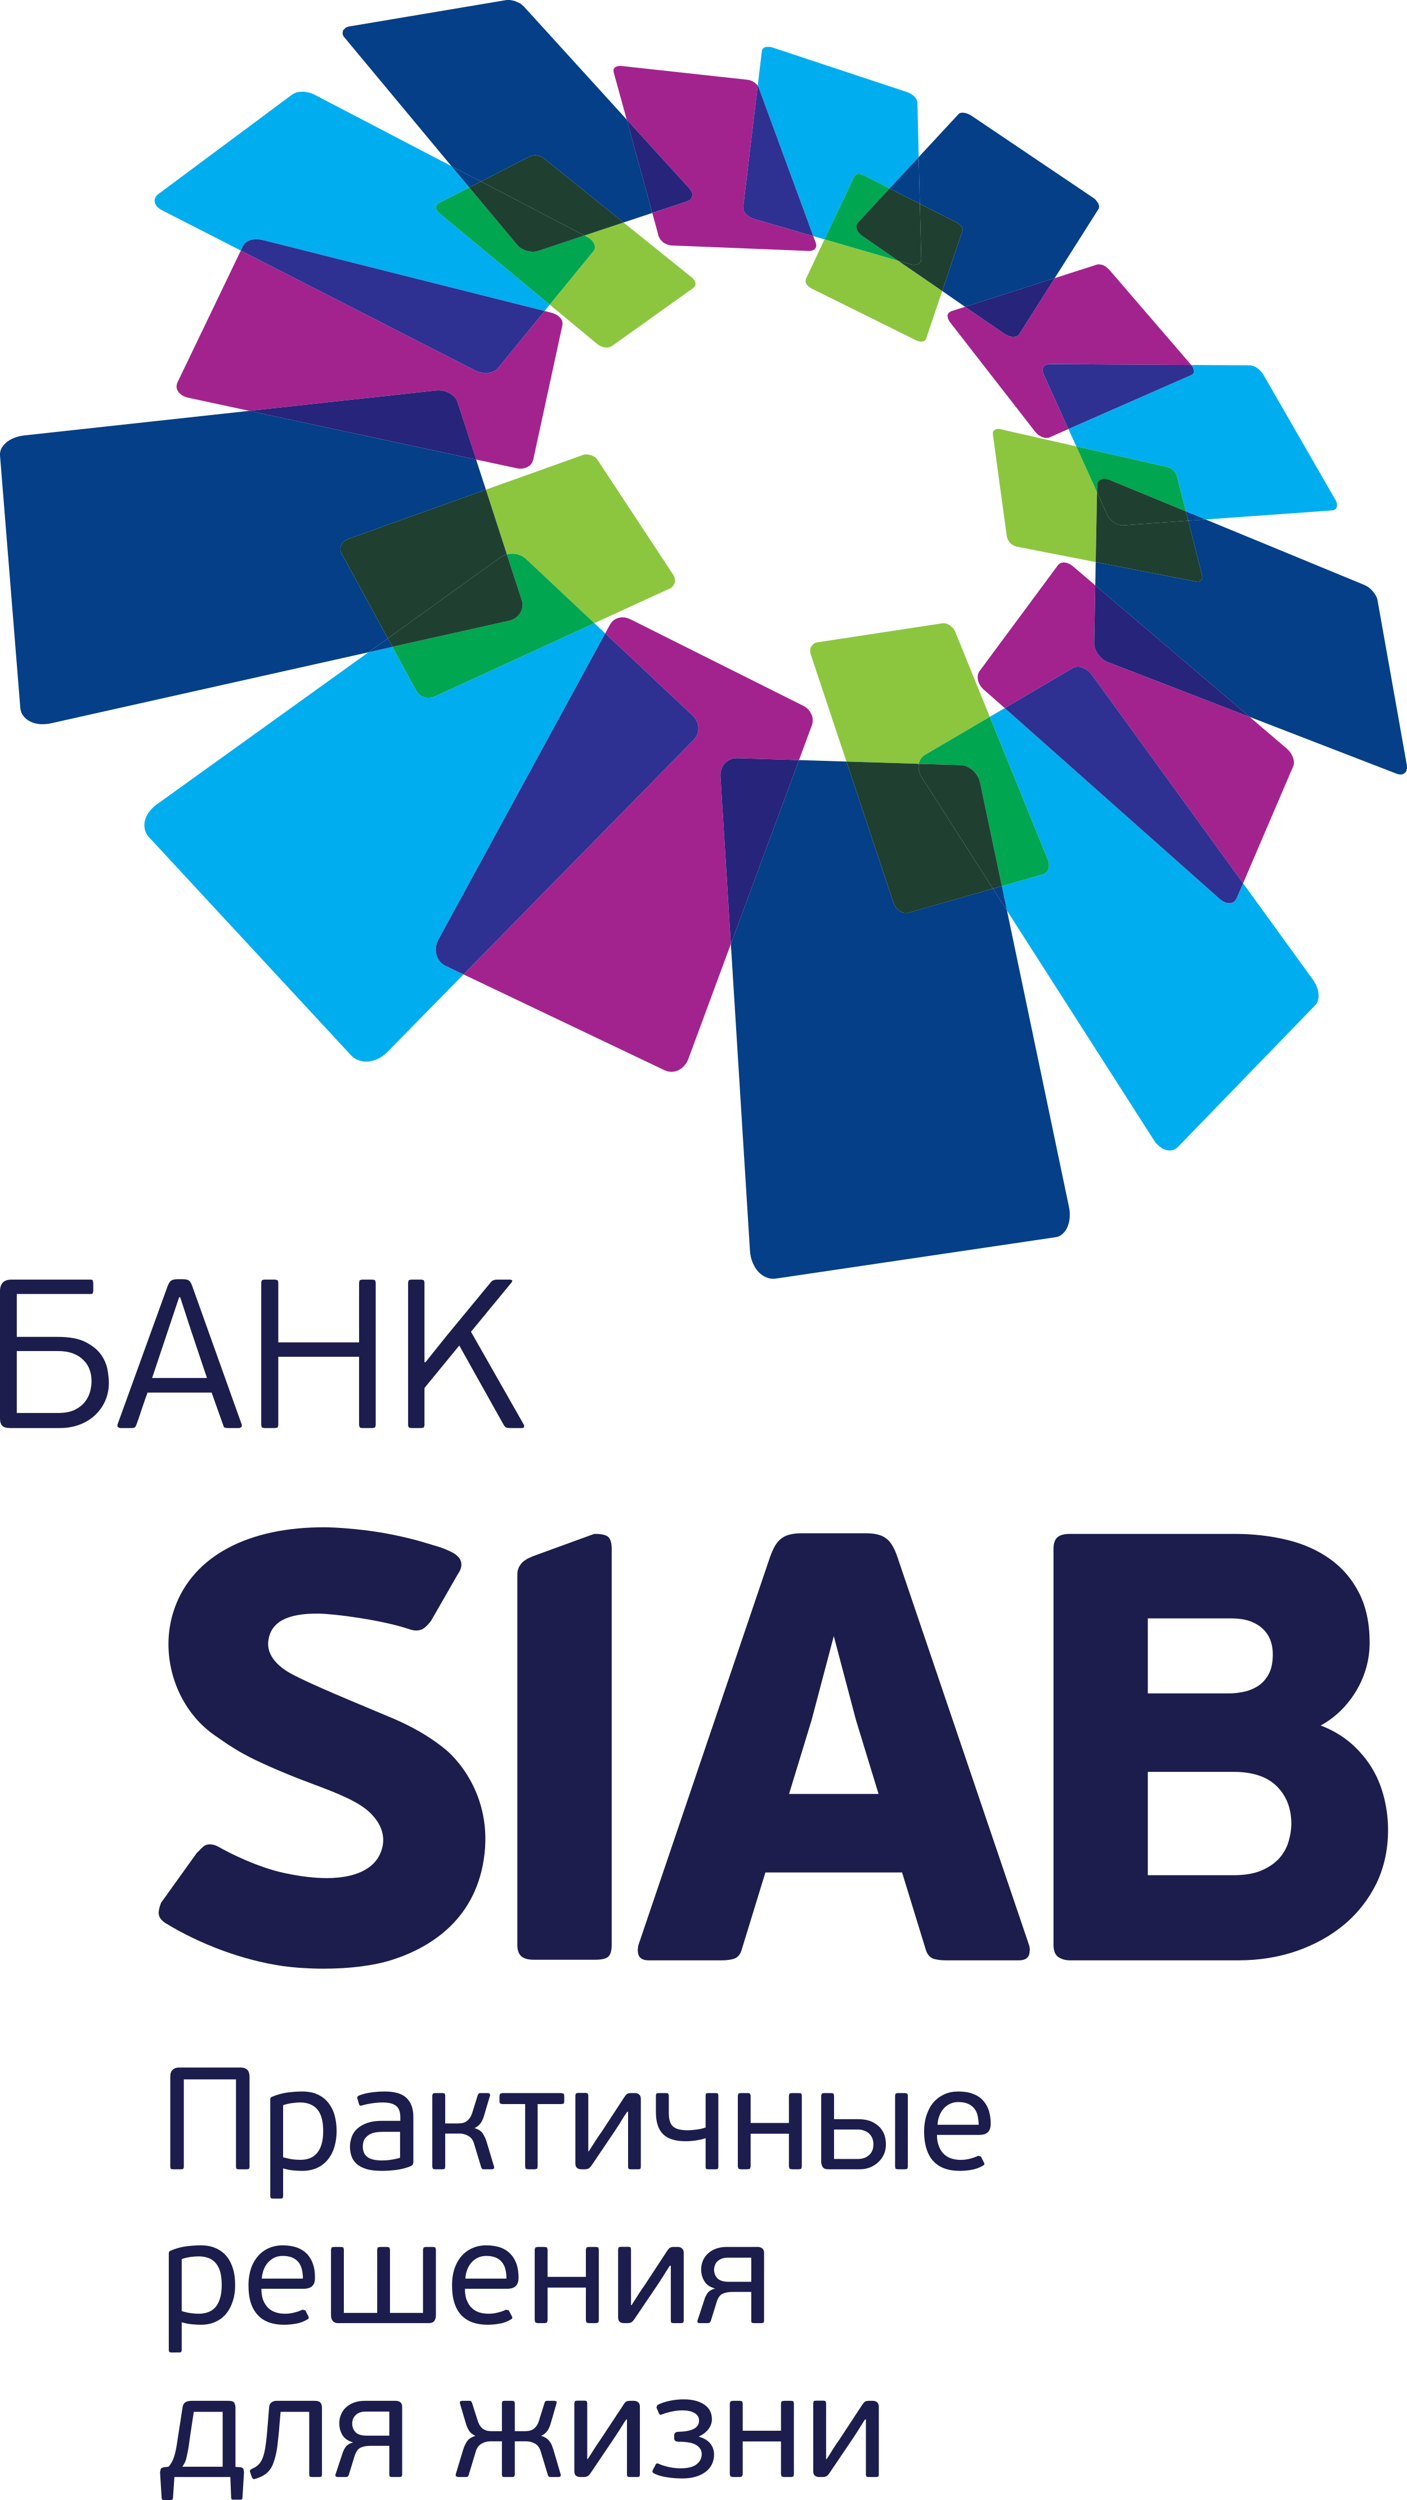 <?xml version="1.0" encoding="UTF-8"?>
<svg xmlns="http://www.w3.org/2000/svg" xmlns:xlink="http://www.w3.org/1999/xlink" width="104.71pt" height="185.92pt" viewBox="0 0 104.71 185.92" version="1.1">
<defs>
<clipPath id="clip1">
  <path d="M 81 38 L 104.711 38 L 104.711 58 L 81 58 Z M 81 38 "/>
</clipPath>
<clipPath id="clip2">
  <path d="M 11 178 L 19 178 L 19 185.922 L 11 185.922 Z M 11 178 "/>
</clipPath>
</defs>
<g id="surface1">
<path style=" stroke:none;fill-rule:nonzero;fill:rgb(10.98%,11.372%,30.196%);fill-opacity:1;" d="M 6.812 102.715 C 6.812 102.398 6.762 102.109 6.66 101.844 C 6.562 101.57 6.41 101.336 6.191 101.133 C 5.992 100.926 5.73 100.766 5.422 100.652 C 5.113 100.535 4.742 100.477 4.32 100.477 L 1.25 100.477 L 1.25 105.082 L 4.32 105.082 C 4.84 105.082 5.262 105 5.582 104.84 C 5.902 104.676 6.152 104.477 6.332 104.238 C 6.512 104.004 6.641 103.746 6.711 103.465 C 6.781 103.188 6.812 102.938 6.812 102.715 Z M 0.762 106.203 C 0.48 106.203 0.281 106.145 0.172 106.039 C 0.062 105.926 0 105.742 0 105.492 L 0 96.027 C 0 95.453 0.281 95.164 0.852 95.164 L 6.723 95.164 C 6.812 95.164 6.883 95.184 6.902 95.223 L 6.941 95.398 L 6.941 96.016 L 6.902 96.188 C 6.883 96.219 6.812 96.234 6.723 96.234 L 1.25 96.234 L 1.25 99.422 L 4.293 99.422 C 5.16 99.422 5.852 99.547 6.352 99.801 C 6.852 100.055 7.23 100.352 7.492 100.707 C 7.75 101.059 7.91 101.43 7.992 101.812 C 8.062 102.207 8.102 102.543 8.102 102.828 C 8.102 103.309 8.012 103.762 7.832 104.176 C 7.652 104.59 7.391 104.945 7.07 105.25 C 6.75 105.547 6.371 105.781 5.922 105.949 C 5.48 106.117 4.992 106.203 4.473 106.203 L 0.762 106.203 "/>
<path style=" stroke:none;fill-rule:nonzero;fill:rgb(10.98%,11.372%,30.196%);fill-opacity:1;" d="M 14.191 98.867 L 13.41 96.473 L 13.332 96.473 L 12.551 98.805 L 11.32 102.48 L 15.402 102.48 Z M 16.93 106.203 L 16.73 106.176 C 16.68 106.164 16.641 106.102 16.613 105.996 L 15.75 103.566 L 10.98 103.566 C 10.953 103.641 10.891 103.801 10.812 104.031 C 10.73 104.27 10.641 104.52 10.551 104.789 C 10.461 105.059 10.383 105.309 10.301 105.539 C 10.223 105.77 10.16 105.922 10.133 105.996 C 10.09 106.133 9.992 106.203 9.84 106.203 L 8.922 106.203 L 8.75 106.121 L 8.742 105.949 L 12.461 95.684 C 12.543 95.461 12.633 95.316 12.723 95.25 C 12.801 95.184 12.953 95.141 13.172 95.133 L 13.59 95.133 C 13.832 95.133 14 95.172 14.082 95.25 C 14.172 95.328 14.25 95.477 14.32 95.684 L 17.992 105.949 L 17.992 106.109 L 17.832 106.203 L 16.93 106.203 "/>
<path style=" stroke:none;fill-rule:nonzero;fill:rgb(10.98%,11.372%,30.196%);fill-opacity:1;" d="M 20.66 106.164 L 20.48 106.203 L 19.66 106.203 L 19.492 106.164 L 19.441 105.996 L 19.441 95.371 L 19.492 95.203 L 19.66 95.164 L 20.48 95.164 L 20.66 95.203 L 20.711 95.371 L 20.711 99.832 L 26.723 99.832 L 26.723 95.371 L 26.773 95.203 L 26.941 95.164 L 27.73 95.164 L 27.91 95.203 L 27.961 95.371 L 27.961 105.996 L 27.91 106.164 L 27.73 106.203 L 26.941 106.203 L 26.773 106.164 L 26.723 105.996 L 26.723 100.902 L 20.711 100.902 L 20.711 105.996 L 20.66 106.164 "/>
<path style=" stroke:none;fill-rule:nonzero;fill:rgb(10.98%,11.372%,30.196%);fill-opacity:1;" d="M 31.66 101.312 L 33.211 99.375 L 36.543 95.34 C 36.641 95.223 36.793 95.164 36.992 95.164 L 37.992 95.164 L 38.133 95.223 L 38.09 95.352 L 35.051 99.043 L 38.973 105.934 C 39.051 106.109 39.012 106.203 38.84 106.203 L 37.973 106.203 C 37.832 106.203 37.73 106.188 37.672 106.164 C 37.602 106.137 37.543 106.062 37.473 105.949 L 34.18 100.066 L 31.59 103.223 L 31.59 105.996 L 31.543 106.164 L 31.363 106.203 L 30.59 106.203 L 30.422 106.164 L 30.371 105.996 L 30.371 95.371 L 30.422 95.203 L 30.59 95.164 L 31.363 95.164 L 31.543 95.203 L 31.59 95.371 L 31.59 101.297 L 31.66 101.312 "/>
<path style=" stroke:none;fill-rule:nonzero;fill:rgb(10.98%,11.372%,30.196%);fill-opacity:1;" d="M 94.422 124.496 C 94.223 124.867 93.961 125.16 93.652 125.367 C 93.332 125.578 92.973 125.727 92.59 125.812 C 92.191 125.895 91.812 125.938 91.453 125.938 L 85.422 125.938 L 85.422 120.359 L 91.68 120.359 C 92.613 120.359 93.363 120.598 93.91 121.074 C 94.453 121.543 94.723 122.207 94.723 123.039 C 94.723 123.633 94.621 124.121 94.422 124.496 Z M 95.223 138.176 C 94.902 138.543 94.461 138.852 93.91 139.094 C 93.352 139.336 92.652 139.457 91.82 139.457 L 85.422 139.457 L 85.422 131.773 L 91.82 131.773 C 93.23 131.773 94.312 132.133 95.023 132.848 C 95.742 133.559 96.102 134.5 96.102 135.641 C 96.102 136.047 96.031 136.48 95.902 136.934 C 95.773 137.391 95.543 137.805 95.223 138.176 Z M 103.023 133.766 C 102.832 132.977 102.543 132.23 102.133 131.547 C 101.73 130.863 101.203 130.234 100.57 129.672 C 99.922 129.109 99.16 128.656 98.293 128.324 L 98.281 128.32 L 98.312 128.309 C 99.371 127.727 100.25 126.871 100.922 125.766 C 101.59 124.652 101.93 123.441 101.93 122.16 C 101.93 120.742 101.672 119.504 101.152 118.484 C 100.641 117.469 99.922 116.621 99.012 115.965 C 98.113 115.312 97.043 114.828 95.812 114.527 C 94.602 114.23 93.281 114.074 91.902 114.074 L 79.621 114.074 C 79.211 114.074 78.91 114.152 78.711 114.312 C 78.512 114.48 78.402 114.773 78.402 115.18 L 78.402 144.641 C 78.402 145.051 78.512 145.344 78.711 145.508 C 78.941 145.688 79.273 145.789 79.621 145.789 L 92.172 145.789 C 93.723 145.789 95.172 145.555 96.523 145.086 C 97.863 144.617 99.051 143.957 100.062 143.109 C 101.062 142.266 101.863 141.238 102.441 140.059 C 103.012 138.871 103.301 137.535 103.301 136.09 C 103.301 135.332 103.211 134.551 103.023 133.766 "/>
<path style=" stroke:none;fill-rule:nonzero;fill:rgb(10.98%,11.372%,30.196%);fill-opacity:1;" d="M 44.25 114.074 L 44.223 114.074 L 39.66 115.734 C 39.203 115.922 38.941 116.094 38.781 116.297 C 38.5 116.66 38.5 116.918 38.5 117.27 L 38.5 144.641 C 38.5 145.051 38.613 145.344 38.82 145.508 C 39.023 145.664 39.32 145.746 39.723 145.746 L 44.25 145.746 C 44.773 145.746 45.09 145.672 45.262 145.523 C 45.43 145.371 45.523 145.082 45.523 144.641 L 45.523 115.18 C 45.523 114.738 45.43 114.449 45.262 114.297 C 45.082 114.145 44.762 114.074 44.25 114.074 "/>
<path style=" stroke:none;fill-rule:nonzero;fill:rgb(10.98%,11.372%,30.196%);fill-opacity:1;" d="M 33.203 130.145 C 32.262 129.359 31.113 128.648 29.793 128.039 C 29.391 127.852 28.551 127.504 27.59 127.102 C 25.312 126.148 22.18 124.844 21.273 124.238 C 20.602 123.789 19.82 123.035 19.973 122 C 20.16 120.625 21.383 119.973 23.711 120.004 C 24.891 120.016 28.43 120.477 30.441 121.156 C 30.781 121.273 31.043 121.293 31.32 121.207 C 31.531 121.141 31.773 120.934 32.07 120.555 L 34.07 117.074 C 34.352 116.676 34.41 116.316 34.25 115.988 C 34.133 115.766 33.902 115.566 33.551 115.398 C 33.023 115.141 32.742 115.059 32.281 114.926 C 32.141 114.883 31.98 114.836 31.793 114.777 C 30.953 114.52 30.082 114.305 29.18 114.125 C 28.281 113.945 27.352 113.809 26.41 113.719 C 25.273 113.609 24.473 113.57 23.711 113.586 C 18.031 113.684 14.09 115.992 12.883 119.934 C 11.863 123.254 13.152 127.078 15.941 129.031 C 16.93 129.723 17.711 130.27 19.051 130.91 C 20.391 131.547 21.883 132.164 23.473 132.75 C 24.48 133.121 25.281 133.449 25.91 133.754 C 26.551 134.062 27.062 134.379 27.43 134.711 C 28.051 135.27 28.992 136.434 28.242 137.965 C 27.93 138.602 27.012 139.672 24.312 139.672 C 23.402 139.672 22.363 139.551 21.223 139.309 C 19.191 138.891 16.961 137.754 16.273 137.352 C 15.961 137.172 15.621 137.117 15.352 137.203 C 15.172 137.266 15 137.434 14.801 137.652 L 14.641 137.809 L 12.023 141.457 L 11.992 141.488 C 11.832 141.914 11.773 142.223 11.832 142.441 C 11.883 142.66 12.062 142.859 12.332 143.031 C 14.973 144.641 18.141 145.797 21.051 146.215 C 21.98 146.34 23.023 146.41 24.082 146.41 C 26.012 146.41 27.781 146.188 29.09 145.781 C 31.852 144.918 35.281 142.914 36 138.309 C 36.781 133.281 33.57 130.449 33.203 130.145 "/>
<path style=" stroke:none;fill-rule:nonzero;fill:rgb(10.98%,11.372%,30.196%);fill-opacity:1;" d="M 65.383 133.414 L 58.723 133.414 L 60.402 127.914 L 62.051 121.676 L 63.703 127.922 Z M 76.633 144.883 L 76.613 144.766 L 76.602 144.746 L 76.59 144.676 L 66.891 116.102 C 66.402 114.57 65.953 114.027 64.402 114.027 L 59.703 114.027 C 58.152 114.027 57.703 114.57 57.203 116.098 L 47.5 144.688 L 47.492 144.746 L 47.492 144.762 L 47.473 144.895 L 47.461 145.035 L 47.473 145.172 L 47.473 145.188 L 47.5 145.312 L 47.512 145.359 C 47.57 145.559 47.742 145.789 48.273 145.789 L 53.723 145.789 C 54.07 145.789 54.371 145.75 54.621 145.672 C 54.91 145.578 55.113 145.336 55.211 144.953 L 56.961 139.254 L 67.133 139.254 L 68.883 144.949 C 68.992 145.336 69.191 145.578 69.473 145.672 C 69.73 145.75 70.031 145.789 70.371 145.789 L 75.84 145.789 C 76.352 145.789 76.531 145.559 76.59 145.355 L 76.602 145.312 L 76.621 145.188 L 76.621 145.164 L 76.641 145.035 L 76.633 144.895 L 76.633 144.883 "/>
<path style=" stroke:none;fill-rule:nonzero;fill:rgb(1.599%,24.699%,53.299%);fill-opacity:1;" d="M 57.531 95.102 C 57.363 95.102 57.191 95.066 57.031 94.996 C 56.812 94.91 56.613 94.766 56.43 94.578 C 56.262 94.391 56.121 94.16 56.012 93.895 C 55.902 93.629 55.832 93.332 55.812 93.016 L 54.391 70.203 L 59.461 56.527 L 62.992 56.637 L 66.492 67.137 C 66.543 67.27 66.602 67.391 66.68 67.496 C 66.762 67.598 66.863 67.688 66.961 67.754 C 67.062 67.816 67.172 67.867 67.293 67.891 C 67.332 67.898 67.383 67.902 67.43 67.902 C 67.5 67.902 67.562 67.895 67.633 67.871 L 73.891 66.086 L 74.941 67.719 L 79.551 89.746 C 79.602 89.973 79.621 90.188 79.613 90.398 C 79.613 90.605 79.582 90.809 79.531 90.984 C 79.48 91.168 79.41 91.336 79.32 91.477 C 79.23 91.617 79.121 91.738 78.992 91.832 L 78.891 91.898 L 78.781 91.953 L 78.66 91.988 L 78.543 92.012 L 57.723 95.09 C 57.652 95.098 57.59 95.102 57.531 95.102 "/>
<g clip-path="url(#clip1)" clip-rule="nonzero">
<path style=" stroke:none;fill-rule:nonzero;fill:rgb(1.599%,24.699%,53.299%);fill-opacity:1;" d="M 104.223 57.602 L 104.082 57.582 L 103.922 57.535 L 93 53.316 L 81.512 43.531 L 81.543 41.801 L 89.023 43.254 L 89.082 43.262 L 89.141 43.266 L 89.191 43.262 L 89.242 43.246 L 89.363 43.184 L 89.441 43.078 L 89.473 42.938 L 89.453 42.766 L 88.43 38.723 L 89.723 38.633 L 101.531 43.5 C 101.641 43.547 101.762 43.613 101.871 43.695 C 101.98 43.777 102.082 43.879 102.172 43.98 C 102.262 44.094 102.34 44.207 102.402 44.32 C 102.461 44.438 102.512 44.559 102.523 44.676 L 104.691 56.867 L 104.711 57.102 L 104.672 57.301 L 104.59 57.445 L 104.453 57.547 L 104.352 57.586 L 104.223 57.602 "/>
</g>
<path style=" stroke:none;fill-rule:nonzero;fill:rgb(1.599%,24.699%,53.299%);fill-opacity:1;" d="M 71.82 22.816 L 70.121 21.641 L 71.633 17.152 L 71.633 17.004 L 71.551 16.84 L 71.41 16.684 L 71.223 16.555 L 68.453 15.156 L 68.371 11.68 L 71.34 8.48 L 71.391 8.438 L 71.461 8.402 L 71.543 8.387 L 71.633 8.379 L 71.793 8.395 L 71.961 8.438 L 72.141 8.516 L 72.32 8.621 L 81.312 14.68 C 81.41 14.738 81.492 14.809 81.562 14.887 L 81.73 15.113 L 81.801 15.328 L 81.773 15.512 L 78.492 20.684 L 71.82 22.816 "/>
<path style=" stroke:none;fill-rule:nonzero;fill:rgb(1.599%,24.699%,53.299%);fill-opacity:1;" d="M 46.402 16.547 L 40.473 11.766 L 40.32 11.664 L 40.152 11.598 L 39.973 11.555 L 39.793 11.539 L 39.711 11.551 L 39.633 11.562 L 39.562 11.582 L 39.492 11.605 L 35.793 13.496 L 33.602 12.359 L 25.633 2.785 C 25.551 2.691 25.512 2.602 25.492 2.516 L 25.523 2.27 L 25.711 2.07 C 25.801 2.02 25.91 1.98 26.051 1.957 L 37.633 0.012 L 37.691 0.004 L 37.762 -0.004 L 37.891 -0.004 C 37.98 0.004 38.09 0.02 38.191 0.047 C 38.293 0.07 38.391 0.102 38.48 0.145 C 38.582 0.184 38.672 0.23 38.75 0.285 L 38.973 0.469 L 46.641 8.895 L 48.543 15.836 L 46.402 16.547 "/>
<path style=" stroke:none;fill-rule:nonzero;fill:rgb(1.599%,24.699%,53.299%);fill-opacity:1;" d="M 3.172 53.859 C 3.09 53.859 3.012 53.855 2.93 53.852 C 2.672 53.82 2.43 53.754 2.23 53.648 C 2.023 53.543 1.852 53.402 1.73 53.23 C 1.602 53.066 1.531 52.863 1.512 52.648 L 0 33.859 C -0.008 33.68 0.023 33.512 0.102 33.352 C 0.191 33.191 0.312 33.043 0.473 32.906 C 0.621 32.777 0.812 32.664 1.031 32.574 C 1.242 32.488 1.473 32.426 1.723 32.395 L 1.73 32.395 L 1.742 32.391 L 1.75 32.387 L 1.762 32.387 L 18.551 30.555 L 35.43 34.176 L 36.16 36.414 L 25.941 40.07 C 25.82 40.109 25.703 40.176 25.613 40.254 C 25.523 40.332 25.453 40.422 25.402 40.52 C 25.352 40.613 25.332 40.723 25.332 40.824 C 25.332 40.93 25.363 41.039 25.41 41.141 L 28.863 47.477 L 27.422 48.508 L 3.75 53.801 C 3.551 53.84 3.352 53.859 3.172 53.859 "/>
<path style=" stroke:none;fill-rule:nonzero;fill:rgb(0%,68.199%,93.7%);fill-opacity:1;" d="M 87.043 85.559 C 86.922 85.559 86.801 85.535 86.672 85.484 C 86.531 85.43 86.383 85.344 86.25 85.227 C 86.113 85.109 85.98 84.965 85.871 84.789 L 74.941 67.719 L 74.562 65.898 L 77.621 65.023 L 77.641 65.02 L 77.68 65.004 L 77.703 64.992 L 77.91 64.828 C 77.961 64.762 78.012 64.68 78.031 64.582 C 78.062 64.484 78.062 64.383 78.062 64.273 C 78.051 64.168 78.023 64.055 77.98 63.941 L 73.66 53.312 L 74.773 52.66 L 90.801 66.879 L 91.062 67.059 L 91.312 67.152 L 91.551 67.168 L 91.762 67.105 L 91.84 67.051 L 91.91 66.984 L 91.973 66.902 L 92.023 66.812 L 92.512 65.688 L 97.711 72.863 C 97.832 73.027 97.93 73.199 97.992 73.375 C 98.062 73.555 98.113 73.73 98.121 73.902 C 98.141 74.07 98.133 74.234 98.09 74.383 C 98.051 74.527 97.992 74.652 97.891 74.746 L 87.672 85.289 L 87.633 85.324 L 87.59 85.359 L 87.543 85.395 L 87.5 85.422 C 87.383 85.504 87.25 85.543 87.102 85.555 C 87.082 85.559 87.062 85.559 87.043 85.559 "/>
<path style=" stroke:none;fill-rule:nonzero;fill:rgb(1.599%,24.699%,53.299%);fill-opacity:1;" d="M 74.941 67.719 L 73.891 66.086 L 74.562 65.898 L 74.941 67.719 "/>
<path style=" stroke:none;fill-rule:nonzero;fill:rgb(0%,68.199%,93.7%);fill-opacity:1;" d="M 89.723 38.633 L 88.25 38.027 L 87.582 35.387 L 87.48 35.172 L 87.32 34.977 L 87.121 34.824 L 86.891 34.734 L 80.102 33.199 L 79.512 31.906 L 88.68 27.879 L 88.82 27.766 L 88.852 27.578 L 88.793 27.363 L 88.652 27.145 L 92.992 27.168 C 93.082 27.168 93.172 27.188 93.273 27.223 C 93.363 27.254 93.453 27.301 93.543 27.363 C 93.641 27.422 93.723 27.492 93.801 27.574 C 93.871 27.652 93.941 27.738 94 27.828 L 99.371 37.152 C 99.43 37.242 99.461 37.34 99.492 37.426 L 99.5 37.66 L 99.422 37.84 L 99.25 37.941 L 99.23 37.945 L 99.211 37.953 L 99.18 37.953 L 99.16 37.957 L 89.723 38.633 "/>
<path style=" stroke:none;fill-rule:nonzero;fill:rgb(1.599%,24.699%,53.299%);fill-opacity:1;" d="M 88.434 38.723 L 88.25 38.027 L 89.723 38.633 L 88.434 38.723 "/>
<path style=" stroke:none;fill-rule:nonzero;fill:rgb(0%,68.199%,93.7%);fill-opacity:1;" d="M 61.363 17.801 L 60.523 17.559 L 56.453 6.492 L 56.391 6.379 L 56.703 3.758 L 56.75 3.637 L 56.852 3.547 L 57 3.492 L 57.191 3.484 L 57.273 3.488 L 57.363 3.5 L 57.453 3.523 L 57.543 3.551 L 67.523 6.855 C 67.621 6.895 67.723 6.938 67.801 6.988 C 67.891 7.047 67.973 7.105 68.043 7.172 L 68.203 7.371 L 68.273 7.574 L 68.371 11.68 L 66.203 14.016 L 64.273 13.043 L 64.172 12.996 L 64.07 12.965 L 63.973 12.945 L 63.883 12.941 L 63.781 12.957 L 63.703 12.988 L 63.641 13.031 L 63.59 13.094 L 61.363 17.801 "/>
<path style=" stroke:none;fill-rule:nonzero;fill:rgb(1.599%,24.699%,53.299%);fill-opacity:1;" d="M 68.453 15.156 L 66.203 14.016 L 68.371 11.68 L 68.453 15.156 "/>
<path style=" stroke:none;fill-rule:nonzero;fill:rgb(0%,68.199%,93.7%);fill-opacity:1;" d="M 40.531 23.129 L 19.512 17.84 L 19.383 17.816 L 19.25 17.801 L 19.121 17.793 L 18.992 17.793 C 18.891 17.801 18.793 17.812 18.703 17.836 C 18.613 17.863 18.523 17.898 18.441 17.934 L 18.23 18.078 L 18.102 18.266 L 17.922 18.633 L 12.051 15.633 C 11.891 15.551 11.773 15.461 11.68 15.359 C 11.602 15.258 11.543 15.145 11.523 15.039 C 11.492 14.93 11.5 14.816 11.551 14.715 C 11.602 14.613 11.68 14.512 11.793 14.426 L 21.75 7.027 L 21.91 6.938 L 22.09 6.867 L 22.301 6.832 L 22.523 6.82 L 22.742 6.84 L 22.961 6.879 L 23.18 6.941 L 23.383 7.031 L 33.602 12.359 L 34.922 13.941 L 32.672 15.09 L 32.5 15.238 L 32.43 15.426 L 32.492 15.625 L 32.652 15.82 L 40.91 22.656 L 40.531 23.129 "/>
<path style=" stroke:none;fill-rule:nonzero;fill:rgb(1.599%,24.699%,53.299%);fill-opacity:1;" d="M 34.922 13.941 L 33.602 12.359 L 35.793 13.496 L 34.922 13.941 "/>
<path style=" stroke:none;fill-rule:nonzero;fill:rgb(0%,68.199%,93.7%);fill-opacity:1;" d="M 27.262 78.949 C 27.16 78.949 27.07 78.941 26.973 78.926 C 26.812 78.898 26.66 78.852 26.512 78.773 C 26.371 78.703 26.23 78.602 26.121 78.477 L 11.07 62.242 C 10.922 62.086 10.832 61.891 10.781 61.691 C 10.73 61.484 10.73 61.27 10.781 61.051 C 10.832 60.836 10.93 60.617 11.07 60.418 C 11.211 60.219 11.391 60.027 11.613 59.863 L 27.422 48.508 L 29.203 48.105 L 30.992 51.398 C 31.051 51.496 31.121 51.582 31.203 51.652 C 31.281 51.727 31.383 51.781 31.492 51.824 C 31.59 51.859 31.703 51.887 31.82 51.895 C 31.84 51.895 31.871 51.895 31.891 51.895 C 31.992 51.895 32.082 51.887 32.18 51.859 L 32.223 51.844 L 32.281 51.832 L 32.383 51.785 L 44.23 46.344 L 45.043 47.105 L 32.633 69.871 C 32.531 70.059 32.473 70.25 32.441 70.441 C 32.422 70.637 32.43 70.824 32.48 71.004 C 32.523 71.18 32.613 71.344 32.723 71.48 C 32.832 71.625 32.98 71.738 33.152 71.824 L 34.492 72.465 L 28.82 78.246 L 28.621 78.422 L 28.422 78.574 L 28.211 78.703 L 27.992 78.805 C 27.82 78.867 27.652 78.914 27.48 78.938 C 27.402 78.945 27.332 78.949 27.262 78.949 "/>
<path style=" stroke:none;fill-rule:nonzero;fill:rgb(1.599%,24.699%,53.299%);fill-opacity:1;" d="M 27.422 48.508 L 28.863 47.477 L 29.203 48.105 L 27.422 48.508 "/>
<path style=" stroke:none;fill-rule:nonzero;fill:rgb(63.899%,13.699%,55.699%);fill-opacity:1;" d="M 49.992 79.711 L 49.73 79.688 L 49.473 79.602 L 34.492 72.465 L 51.633 55.008 C 51.75 54.879 51.84 54.734 51.902 54.578 C 51.953 54.43 51.98 54.27 51.973 54.105 C 51.961 53.938 51.922 53.777 51.84 53.625 C 51.773 53.473 51.672 53.328 51.531 53.203 L 45.043 47.105 L 45.41 46.422 L 45.531 46.254 L 45.68 46.113 L 45.863 46.012 L 46.062 45.941 L 46.262 45.91 L 46.473 45.918 L 46.68 45.961 L 46.891 46.043 L 59.801 52.5 C 59.93 52.566 60.051 52.656 60.152 52.762 C 60.25 52.863 60.32 52.984 60.383 53.113 C 60.441 53.238 60.48 53.375 60.48 53.52 C 60.492 53.648 60.473 53.785 60.43 53.914 L 59.461 56.527 L 54.883 56.387 L 54.773 56.391 L 54.652 56.398 L 54.551 56.418 L 54.441 56.445 C 54.312 56.492 54.191 56.559 54.09 56.637 C 53.992 56.719 53.891 56.816 53.82 56.926 C 53.75 57.051 53.691 57.172 53.66 57.312 C 53.621 57.453 53.613 57.605 53.621 57.758 L 54.391 70.203 L 51.23 78.746 C 51.191 78.848 51.152 78.938 51.102 79.023 L 50.922 79.262 L 50.723 79.453 L 50.48 79.594 L 50.242 79.68 L 49.992 79.711 "/>
<path style=" stroke:none;fill-rule:nonzero;fill:rgb(14.899%,14.099%,48.199%);fill-opacity:1;" d="M 54.391 70.203 L 53.621 57.758 C 53.613 57.605 53.621 57.453 53.66 57.312 C 53.691 57.172 53.75 57.051 53.82 56.926 C 53.891 56.816 53.992 56.719 54.09 56.637 C 54.191 56.559 54.312 56.492 54.441 56.445 L 54.551 56.418 L 54.652 56.398 L 54.773 56.391 L 54.883 56.387 L 59.461 56.527 L 54.391 70.203 "/>
<path style=" stroke:none;fill-rule:nonzero;fill:rgb(17.999%,18.799%,57.3%);fill-opacity:1;" d="M 34.492 72.465 L 33.152 71.824 C 32.98 71.738 32.832 71.625 32.723 71.48 C 32.613 71.344 32.523 71.18 32.48 71.004 C 32.43 70.824 32.422 70.637 32.441 70.441 C 32.473 70.25 32.531 70.059 32.633 69.871 L 45.043 47.105 L 51.531 53.203 C 51.672 53.328 51.773 53.473 51.84 53.625 C 51.922 53.777 51.961 53.938 51.973 54.105 C 51.98 54.27 51.953 54.43 51.902 54.582 C 51.84 54.734 51.75 54.879 51.633 55.008 L 34.492 72.465 "/>
<path style=" stroke:none;fill-rule:nonzero;fill:rgb(63.899%,13.699%,55.699%);fill-opacity:1;" d="M 92.512 65.688 L 81.262 50.195 C 81.18 50.082 81.082 49.977 80.973 49.887 C 80.871 49.805 80.762 49.734 80.641 49.688 C 80.523 49.637 80.41 49.605 80.293 49.59 C 80.273 49.59 80.242 49.59 80.211 49.59 C 80.133 49.59 80.043 49.598 79.973 49.625 L 79.93 49.637 L 79.902 49.648 L 79.863 49.668 L 79.832 49.688 L 74.773 52.66 L 73.191 51.266 C 73.082 51.172 72.992 51.059 72.922 50.938 C 72.852 50.82 72.812 50.695 72.781 50.574 C 72.762 50.453 72.75 50.328 72.773 50.215 C 72.793 50.102 72.832 49.996 72.902 49.906 L 78.73 42.035 L 78.781 41.977 L 78.852 41.926 L 78.922 41.883 L 79 41.852 L 79.191 41.828 L 79.41 41.863 L 79.633 41.961 L 79.84 42.109 L 81.512 43.531 L 81.43 47.836 C 81.43 47.973 81.453 48.113 81.512 48.258 C 81.562 48.398 81.633 48.531 81.723 48.664 C 81.82 48.789 81.922 48.906 82.051 49.008 C 82.172 49.105 82.312 49.191 82.453 49.242 L 93 53.316 L 95.762 55.672 C 95.863 55.762 95.961 55.863 96.043 55.977 C 96.113 56.086 96.172 56.203 96.223 56.328 C 96.262 56.441 96.293 56.566 96.293 56.68 C 96.301 56.793 96.281 56.898 96.242 56.988 L 92.512 65.688 "/>
<path style=" stroke:none;fill-rule:nonzero;fill:rgb(14.899%,14.099%,48.199%);fill-opacity:1;" d="M 93 53.316 L 82.453 49.242 C 82.312 49.191 82.172 49.105 82.051 49.008 C 81.922 48.906 81.82 48.789 81.723 48.664 C 81.633 48.531 81.562 48.398 81.512 48.258 C 81.453 48.113 81.43 47.973 81.43 47.836 L 81.512 43.531 L 93 53.316 "/>
<path style=" stroke:none;fill-rule:nonzero;fill:rgb(17.999%,18.799%,57.3%);fill-opacity:1;" d="M 91.551 67.168 L 91.312 67.152 L 91.062 67.059 L 90.801 66.879 L 74.773 52.66 L 79.832 49.688 L 79.863 49.668 L 79.902 49.648 L 79.93 49.637 L 79.973 49.625 C 80.043 49.598 80.133 49.59 80.211 49.59 C 80.242 49.59 80.273 49.59 80.293 49.59 C 80.41 49.605 80.523 49.637 80.641 49.688 C 80.762 49.734 80.871 49.805 80.973 49.887 C 81.082 49.977 81.18 50.082 81.262 50.195 L 92.512 65.688 L 92.023 66.812 L 91.973 66.902 L 91.91 66.984 L 91.84 67.051 L 91.762 67.105 L 91.551 67.168 "/>
<path style=" stroke:none;fill-rule:nonzero;fill:rgb(63.899%,13.699%,55.699%);fill-opacity:1;" d="M 77.762 32.566 L 77.512 32.488 L 77.262 32.34 L 77.051 32.125 L 70.672 23.926 L 70.543 23.68 L 70.512 23.449 L 70.59 23.27 L 70.781 23.148 L 71.82 22.816 L 74.723 24.805 L 74.93 24.93 L 75.141 25.008 L 75.34 25.047 L 75.523 25.039 L 75.621 25.02 L 75.711 24.98 L 75.793 24.926 L 75.852 24.852 L 78.492 20.684 L 81.652 19.672 L 81.672 19.672 L 81.68 19.66 L 81.711 19.66 L 81.73 19.656 L 81.93 19.672 L 82.152 19.742 L 82.352 19.879 L 82.543 20.051 L 88.641 27.129 L 88.652 27.145 L 78.09 27.078 L 78.062 27.078 L 78.043 27.086 L 77.98 27.086 L 77.762 27.172 L 77.633 27.328 L 77.59 27.547 C 77.59 27.629 77.621 27.715 77.66 27.809 L 79.512 31.906 L 78.113 32.527 L 78.082 32.539 L 78.062 32.551 L 78.031 32.555 L 78.012 32.566 L 77.762 32.566 "/>
<path style=" stroke:none;fill-rule:nonzero;fill:rgb(14.899%,14.099%,48.199%);fill-opacity:1;" d="M 75.34 25.047 L 75.141 25.008 L 74.93 24.93 L 74.723 24.805 L 71.82 22.816 L 78.492 20.684 L 75.852 24.852 L 75.793 24.926 L 75.711 24.98 L 75.621 25.02 L 75.523 25.039 L 75.34 25.047 "/>
<path style=" stroke:none;fill-rule:nonzero;fill:rgb(17.999%,18.799%,57.3%);fill-opacity:1;" d="M 79.512 31.906 L 77.66 27.809 C 77.621 27.715 77.59 27.629 77.59 27.547 L 77.633 27.328 L 77.762 27.172 L 77.98 27.086 L 78.043 27.086 L 78.062 27.082 L 78.09 27.082 L 88.652 27.145 L 88.793 27.363 L 88.852 27.578 L 88.82 27.766 L 88.68 27.879 L 79.512 31.906 "/>
<path style=" stroke:none;fill-rule:nonzero;fill:rgb(63.899%,13.699%,55.699%);fill-opacity:1;" d="M 60.262 18.664 L 60.211 18.664 L 50.023 18.258 C 49.91 18.258 49.793 18.23 49.68 18.195 C 49.582 18.152 49.473 18.105 49.383 18.051 L 49.16 17.836 L 49.023 17.59 L 48.543 15.836 L 51.172 14.957 C 51.273 14.922 51.363 14.871 51.41 14.805 L 51.523 14.578 C 51.531 14.492 51.523 14.402 51.492 14.309 C 51.453 14.219 51.391 14.121 51.312 14.027 L 46.641 8.895 L 45.66 5.34 L 45.66 5.16 L 45.75 5.02 L 45.922 4.93 L 46.16 4.898 L 46.211 4.898 L 46.242 4.902 L 46.273 4.91 L 55.602 5.93 C 55.703 5.938 55.793 5.961 55.883 5.992 L 56.133 6.121 L 56.332 6.293 L 56.391 6.379 L 55.312 15.398 C 55.293 15.484 55.312 15.57 55.352 15.66 C 55.391 15.754 55.441 15.84 55.523 15.918 C 55.602 15.996 55.691 16.074 55.793 16.137 C 55.902 16.199 56.023 16.254 56.152 16.289 L 60.523 17.559 L 60.723 18.094 L 60.75 18.301 L 60.68 18.48 L 60.531 18.602 L 60.312 18.66 L 60.293 18.66 L 60.262 18.664 "/>
<path style=" stroke:none;fill-rule:nonzero;fill:rgb(14.899%,14.099%,48.199%);fill-opacity:1;" d="M 48.543 15.832 L 46.641 8.895 L 51.312 14.027 C 51.391 14.121 51.453 14.219 51.492 14.309 C 51.523 14.402 51.531 14.492 51.523 14.578 L 51.41 14.805 C 51.363 14.871 51.273 14.922 51.172 14.957 L 48.543 15.832 "/>
<path style=" stroke:none;fill-rule:nonzero;fill:rgb(17.999%,18.799%,57.3%);fill-opacity:1;" d="M 60.523 17.559 L 56.152 16.289 C 56.023 16.254 55.902 16.199 55.793 16.137 C 55.691 16.074 55.602 15.996 55.523 15.918 C 55.441 15.84 55.391 15.754 55.352 15.66 C 55.312 15.57 55.293 15.484 55.312 15.398 L 56.391 6.379 L 56.453 6.492 L 60.523 17.559 "/>
<path style=" stroke:none;fill-rule:nonzero;fill:rgb(63.899%,13.699%,55.699%);fill-opacity:1;" d="M 38.691 34.852 L 38.57 34.84 L 38.441 34.82 L 35.43 34.176 L 34.051 29.91 C 34 29.77 33.93 29.641 33.82 29.527 C 33.723 29.414 33.59 29.312 33.441 29.234 C 33.301 29.156 33.141 29.098 32.973 29.062 C 32.852 29.039 32.742 29.027 32.621 29.027 C 32.562 29.027 32.5 29.031 32.441 29.039 L 18.551 30.555 L 14.023 29.582 C 13.852 29.547 13.703 29.484 13.57 29.41 C 13.453 29.336 13.352 29.242 13.273 29.141 C 13.203 29.039 13.152 28.926 13.141 28.809 C 13.133 28.695 13.152 28.57 13.203 28.449 L 17.922 18.633 L 35.391 27.562 L 35.621 27.656 L 35.852 27.715 L 36.082 27.738 L 36.312 27.73 L 36.543 27.688 L 36.742 27.609 L 36.922 27.504 L 37.07 27.363 L 40.531 23.129 L 41.062 23.266 C 41.191 23.301 41.312 23.352 41.422 23.41 C 41.523 23.477 41.613 23.551 41.691 23.633 C 41.762 23.715 41.812 23.805 41.84 23.902 C 41.871 23.996 41.871 24.098 41.852 24.191 L 39.68 34.207 L 39.59 34.434 L 39.43 34.621 L 39.203 34.758 C 39.121 34.789 39.031 34.82 38.93 34.836 L 38.82 34.852 L 38.691 34.852 "/>
<path style=" stroke:none;fill-rule:nonzero;fill:rgb(14.899%,14.099%,48.199%);fill-opacity:1;" d="M 35.434 34.176 L 18.551 30.555 L 32.441 29.039 C 32.5 29.031 32.562 29.027 32.621 29.027 C 32.742 29.027 32.852 29.039 32.973 29.062 C 33.141 29.098 33.301 29.156 33.441 29.234 C 33.59 29.312 33.723 29.414 33.82 29.527 C 33.934 29.641 34 29.77 34.051 29.91 L 35.434 34.176 "/>
<path style=" stroke:none;fill-rule:nonzero;fill:rgb(17.999%,18.799%,57.3%);fill-opacity:1;" d="M 36.082 27.738 L 35.852 27.715 L 35.621 27.656 L 35.391 27.562 L 17.922 18.633 L 18.102 18.266 L 18.23 18.078 L 18.441 17.934 C 18.523 17.898 18.613 17.863 18.703 17.836 C 18.793 17.812 18.891 17.801 18.992 17.793 L 19.121 17.793 L 19.25 17.801 L 19.383 17.816 L 19.512 17.84 L 40.531 23.129 L 37.07 27.363 L 36.922 27.504 L 36.742 27.609 L 36.543 27.688 L 36.312 27.73 L 36.082 27.738 "/>
<path style=" stroke:none;fill-rule:nonzero;fill:rgb(54.9%,77.599%,24.699%);fill-opacity:1;" d="M 68.383 56.805 L 62.992 56.637 L 60.332 48.652 C 60.301 48.559 60.293 48.457 60.293 48.367 C 60.301 48.273 60.32 48.188 60.352 48.109 L 60.512 47.91 C 60.582 47.855 60.652 47.812 60.742 47.789 L 60.762 47.781 L 60.793 47.777 L 60.832 47.77 L 70.121 46.355 C 70.16 46.352 70.191 46.352 70.223 46.352 C 70.281 46.352 70.352 46.359 70.41 46.375 C 70.5 46.402 70.59 46.441 70.68 46.496 L 70.91 46.699 C 70.98 46.777 71.043 46.867 71.082 46.969 L 73.66 53.312 L 68.82 56.148 C 68.691 56.223 68.59 56.328 68.512 56.449 C 68.453 56.559 68.402 56.68 68.383 56.805 "/>
<path style=" stroke:none;fill-rule:nonzero;fill:rgb(12.199%,25.099%,19.199%);fill-opacity:1;" d="M 67.434 67.902 C 67.383 67.902 67.332 67.898 67.293 67.891 C 67.172 67.867 67.062 67.816 66.961 67.754 C 66.863 67.688 66.762 67.598 66.684 67.496 C 66.602 67.391 66.543 67.27 66.492 67.137 L 62.992 56.637 L 68.383 56.805 C 68.371 56.824 68.371 56.844 68.371 56.863 C 68.352 57.016 68.352 57.172 68.391 57.336 C 68.434 57.492 68.5 57.66 68.602 57.812 L 73.891 66.086 L 67.633 67.875 C 67.562 67.895 67.5 67.902 67.434 67.902 "/>
<path style=" stroke:none;fill-rule:nonzero;fill:rgb(0%,65.099%,31.4%);fill-opacity:1;" d="M 74.562 65.898 L 72.953 58.246 C 72.922 58.062 72.852 57.891 72.762 57.73 C 72.66 57.57 72.551 57.43 72.422 57.309 C 72.293 57.188 72.141 57.09 71.992 57.02 C 71.84 56.949 71.68 56.906 71.512 56.902 L 68.383 56.805 C 68.402 56.68 68.453 56.559 68.512 56.449 C 68.59 56.328 68.691 56.223 68.82 56.148 L 73.66 53.312 L 77.98 63.941 C 78.023 64.055 78.051 64.164 78.062 64.273 C 78.062 64.383 78.062 64.484 78.031 64.582 C 78.012 64.68 77.961 64.762 77.91 64.828 L 77.703 64.992 L 77.68 65.004 L 77.641 65.02 L 77.621 65.023 L 74.562 65.898 "/>
<path style=" stroke:none;fill-rule:nonzero;fill:rgb(12.199%,25.099%,19.199%);fill-opacity:1;" d="M 73.891 66.086 L 68.602 57.812 C 68.5 57.66 68.43 57.492 68.391 57.336 C 68.352 57.172 68.352 57.016 68.371 56.863 C 68.371 56.844 68.371 56.824 68.383 56.805 L 71.512 56.902 C 71.68 56.906 71.84 56.949 71.992 57.02 C 72.141 57.09 72.293 57.188 72.422 57.309 C 72.551 57.43 72.66 57.57 72.762 57.73 C 72.852 57.891 72.922 58.062 72.953 58.25 L 74.562 65.898 L 73.891 66.086 "/>
<path style=" stroke:none;fill-rule:nonzero;fill:rgb(54.9%,77.599%,24.699%);fill-opacity:1;" d="M 81.543 41.801 L 75.672 40.656 L 75.41 40.566 L 75.18 40.387 L 75.023 40.164 L 74.93 39.91 L 73.891 32.316 L 73.891 32.16 L 73.953 32.039 L 74.051 31.957 L 74.18 31.906 L 74.242 31.898 L 74.293 31.898 L 74.363 31.902 L 74.422 31.914 L 80.102 33.199 L 81.641 36.602 L 81.543 41.801 "/>
<path style=" stroke:none;fill-rule:nonzero;fill:rgb(12.199%,25.099%,19.199%);fill-opacity:1;" d="M 89.141 43.266 L 89.082 43.262 L 89.023 43.254 L 81.543 41.801 L 81.641 36.602 L 82.391 38.262 C 82.441 38.379 82.523 38.488 82.602 38.594 C 82.691 38.691 82.801 38.785 82.902 38.855 C 83.012 38.93 83.133 38.984 83.25 39.023 C 83.34 39.051 83.441 39.07 83.531 39.07 C 83.551 39.07 83.57 39.07 83.59 39.066 L 88.43 38.723 L 89.453 42.766 L 89.473 42.938 L 89.441 43.078 L 89.363 43.184 L 89.242 43.246 L 89.191 43.262 L 89.141 43.266 "/>
<path style=" stroke:none;fill-rule:nonzero;fill:rgb(0%,65.099%,31.4%);fill-opacity:1;" d="M 88.25 38.027 L 82.582 35.691 L 82.422 35.637 L 82.281 35.605 L 82.141 35.602 L 82.023 35.617 L 81.871 35.684 L 81.75 35.781 L 81.672 35.922 L 81.652 36.102 L 81.641 36.602 L 80.102 33.199 L 86.891 34.734 L 87.121 34.824 L 87.32 34.977 L 87.48 35.172 L 87.582 35.387 L 88.25 38.027 "/>
<path style=" stroke:none;fill-rule:nonzero;fill:rgb(12.199%,25.099%,19.199%);fill-opacity:1;" d="M 83.531 39.07 C 83.441 39.07 83.34 39.051 83.25 39.023 C 83.133 38.984 83.012 38.93 82.902 38.855 C 82.801 38.785 82.691 38.691 82.602 38.594 C 82.523 38.488 82.441 38.379 82.391 38.262 L 81.641 36.602 L 81.652 36.102 L 81.672 35.922 L 81.75 35.781 L 81.871 35.684 L 82.023 35.617 L 82.141 35.602 L 82.281 35.605 L 82.422 35.637 L 82.582 35.691 L 88.25 38.027 L 88.43 38.723 L 83.59 39.066 C 83.57 39.07 83.551 39.07 83.531 39.07 "/>
<path style=" stroke:none;fill-rule:nonzero;fill:rgb(54.9%,77.599%,24.699%);fill-opacity:1;" d="M 68.531 25.41 L 68.422 25.395 L 68.312 25.363 L 68.191 25.316 L 60.383 21.449 L 60.16 21.305 L 60.012 21.125 L 59.941 20.934 L 59.973 20.754 L 61.363 17.801 L 66.84 19.391 L 70.121 21.641 L 68.922 25.191 L 68.883 25.273 L 68.812 25.336 L 68.73 25.383 L 68.621 25.402 L 68.531 25.41 "/>
<path style=" stroke:none;fill-rule:nonzero;fill:rgb(12.199%,25.099%,19.199%);fill-opacity:1;" d="M 70.121 21.641 L 66.84 19.391 L 67.73 19.648 L 67.832 19.672 L 67.922 19.688 L 68.012 19.691 L 68.102 19.688 L 68.293 19.648 L 68.43 19.562 L 68.531 19.434 L 68.562 19.266 L 68.453 15.156 L 71.223 16.555 L 71.41 16.684 L 71.551 16.84 L 71.633 17.004 L 71.633 17.152 L 70.121 21.641 "/>
<path style=" stroke:none;fill-rule:nonzero;fill:rgb(0%,65.099%,31.4%);fill-opacity:1;" d="M 66.84 19.391 L 61.363 17.801 L 63.59 13.094 L 63.641 13.031 L 63.703 12.988 L 63.781 12.957 L 63.883 12.941 L 63.973 12.945 L 64.07 12.965 L 64.172 12.996 L 64.273 13.039 L 66.203 14.016 L 63.812 16.586 L 63.711 16.797 L 63.762 17.055 C 63.793 17.145 63.84 17.234 63.922 17.32 C 63.992 17.414 64.09 17.492 64.191 17.566 L 66.84 19.391 "/>
<path style=" stroke:none;fill-rule:nonzero;fill:rgb(12.199%,25.099%,19.199%);fill-opacity:1;" d="M 68.012 19.691 L 67.922 19.688 L 67.832 19.672 L 67.73 19.648 L 66.84 19.391 L 64.191 17.566 C 64.09 17.492 63.992 17.414 63.922 17.32 C 63.84 17.234 63.793 17.145 63.762 17.055 L 63.711 16.797 L 63.812 16.586 L 66.203 14.016 L 68.453 15.156 L 68.562 19.266 L 68.531 19.434 L 68.43 19.562 L 68.293 19.648 L 68.102 19.688 L 68.012 19.691 "/>
<path style=" stroke:none;fill-rule:nonzero;fill:rgb(54.9%,77.599%,24.699%);fill-opacity:1;" d="M 45.23 25.844 L 45.031 25.844 L 44.84 25.801 L 44.652 25.727 L 44.48 25.613 L 40.91 22.656 L 44.152 18.695 C 44.223 18.613 44.262 18.523 44.273 18.426 C 44.273 18.332 44.262 18.234 44.211 18.133 C 44.172 18.043 44.113 17.945 44.023 17.855 C 43.93 17.773 43.82 17.691 43.691 17.617 L 43.492 17.516 L 46.402 16.547 L 51.523 20.664 L 51.691 20.855 L 51.762 21.055 L 51.742 21.25 L 51.621 21.398 L 45.551 25.727 L 45.48 25.766 L 45.402 25.801 L 45.32 25.82 L 45.23 25.844 "/>
<path style=" stroke:none;fill-rule:nonzero;fill:rgb(12.199%,25.099%,19.199%);fill-opacity:1;" d="M 43.492 17.516 L 35.793 13.496 L 39.492 11.605 L 39.562 11.582 L 39.633 11.562 L 39.711 11.551 L 39.793 11.539 L 39.973 11.555 L 40.152 11.598 L 40.32 11.664 L 40.473 11.766 L 46.402 16.547 L 43.492 17.516 "/>
<path style=" stroke:none;fill-rule:nonzero;fill:rgb(0%,65.099%,31.4%);fill-opacity:1;" d="M 40.91 22.656 L 32.652 15.82 L 32.492 15.625 L 32.43 15.426 L 32.5 15.238 L 32.672 15.09 L 34.922 13.941 L 38.473 18.195 C 38.543 18.285 38.633 18.363 38.723 18.434 C 38.82 18.5 38.93 18.555 39.043 18.602 C 39.16 18.645 39.273 18.68 39.391 18.699 C 39.492 18.715 39.582 18.723 39.672 18.723 C 39.691 18.723 39.723 18.723 39.75 18.719 L 39.832 18.711 L 39.91 18.699 L 39.98 18.684 L 40.062 18.66 L 43.492 17.516 L 43.691 17.617 C 43.82 17.691 43.93 17.773 44.023 17.855 C 44.113 17.945 44.172 18.043 44.211 18.133 C 44.262 18.234 44.273 18.332 44.273 18.426 C 44.262 18.523 44.223 18.613 44.152 18.695 L 40.91 22.656 "/>
<path style=" stroke:none;fill-rule:nonzero;fill:rgb(12.199%,25.099%,19.199%);fill-opacity:1;" d="M 39.672 18.723 C 39.582 18.723 39.492 18.715 39.391 18.699 C 39.273 18.68 39.16 18.645 39.043 18.602 C 38.93 18.555 38.82 18.5 38.723 18.434 C 38.633 18.363 38.543 18.285 38.473 18.195 L 34.922 13.941 L 35.793 13.496 L 43.492 17.516 L 40.062 18.66 L 39.98 18.684 L 39.91 18.699 L 39.832 18.711 L 39.75 18.719 C 39.723 18.723 39.691 18.723 39.672 18.723 "/>
<path style=" stroke:none;fill-rule:nonzero;fill:rgb(54.9%,77.599%,24.699%);fill-opacity:1;" d="M 44.23 46.344 L 39.152 41.574 C 39.062 41.492 38.961 41.426 38.863 41.363 C 38.75 41.309 38.641 41.266 38.523 41.23 C 38.41 41.203 38.293 41.188 38.172 41.184 C 38.152 41.184 38.133 41.18 38.113 41.18 C 38.012 41.18 37.91 41.191 37.812 41.211 L 37.723 41.23 L 36.16 36.414 L 43.363 33.844 L 43.402 33.828 L 43.441 33.816 L 43.48 33.812 L 43.523 33.805 C 43.562 33.797 43.613 33.793 43.66 33.793 C 43.703 33.793 43.75 33.797 43.793 33.805 L 44.062 33.875 L 44.301 34.012 L 44.473 34.207 L 50.113 42.762 C 50.172 42.855 50.211 42.949 50.223 43.051 C 50.242 43.145 50.242 43.238 50.223 43.336 L 50.09 43.578 C 50.023 43.656 49.941 43.719 49.852 43.766 L 44.23 46.344 "/>
<path style=" stroke:none;fill-rule:nonzero;fill:rgb(12.199%,25.099%,19.199%);fill-opacity:1;" d="M 28.863 47.477 L 25.41 41.141 C 25.363 41.039 25.332 40.93 25.332 40.824 C 25.332 40.723 25.352 40.613 25.402 40.52 C 25.453 40.422 25.523 40.328 25.613 40.254 C 25.703 40.176 25.82 40.109 25.941 40.07 L 36.16 36.414 L 37.723 41.23 L 37.66 41.242 L 37.512 41.301 L 37.371 41.371 L 37.242 41.449 L 28.863 47.477 "/>
<path style=" stroke:none;fill-rule:nonzero;fill:rgb(0%,65.099%,31.4%);fill-opacity:1;" d="M 31.891 51.895 C 31.871 51.895 31.84 51.895 31.82 51.895 C 31.703 51.887 31.59 51.859 31.492 51.824 C 31.383 51.781 31.281 51.727 31.203 51.652 C 31.121 51.582 31.051 51.496 30.992 51.398 L 29.203 48.105 L 37.84 46.176 L 37.852 46.176 L 37.852 46.172 L 37.871 46.172 C 38.062 46.125 38.23 46.055 38.371 45.949 C 38.512 45.852 38.633 45.73 38.711 45.59 C 38.801 45.449 38.863 45.293 38.883 45.133 C 38.902 44.977 38.891 44.805 38.832 44.637 L 37.723 41.23 L 37.812 41.211 C 37.91 41.191 38.012 41.18 38.113 41.18 C 38.133 41.18 38.152 41.184 38.172 41.184 C 38.293 41.188 38.41 41.203 38.523 41.23 C 38.641 41.266 38.75 41.309 38.863 41.363 C 38.961 41.426 39.062 41.492 39.152 41.574 L 44.23 46.344 L 32.383 51.785 L 32.332 51.809 L 32.281 51.828 L 32.223 51.844 L 32.18 51.859 C 32.082 51.887 31.992 51.895 31.891 51.895 "/>
<path style=" stroke:none;fill-rule:nonzero;fill:rgb(12.199%,25.099%,19.199%);fill-opacity:1;" d="M 29.203 48.105 L 28.863 47.477 L 37.242 41.449 L 37.371 41.371 L 37.512 41.301 L 37.66 41.242 L 37.723 41.23 L 38.832 44.637 C 38.891 44.805 38.902 44.977 38.883 45.133 C 38.863 45.293 38.801 45.449 38.711 45.59 C 38.633 45.73 38.512 45.852 38.371 45.949 C 38.23 46.055 38.062 46.125 37.871 46.172 L 37.852 46.172 L 37.852 46.176 L 37.84 46.176 L 29.203 48.105 "/>
<path style=" stroke:none;fill-rule:nonzero;fill:rgb(10.98%,11.372%,30.196%);fill-opacity:1;" d="M 18.531 161.301 L 18.391 161.328 L 17.742 161.328 L 17.602 161.301 L 17.562 161.168 L 17.562 154.645 L 13.68 154.645 L 13.68 161.168 L 13.641 161.301 L 13.512 161.328 L 12.852 161.328 L 12.711 161.301 L 12.672 161.168 L 12.672 154.438 C 12.672 154.211 12.73 154.039 12.852 153.926 C 12.973 153.812 13.133 153.762 13.32 153.762 L 17.922 153.762 C 18.121 153.762 18.281 153.812 18.402 153.926 C 18.512 154.039 18.57 154.211 18.57 154.438 L 18.57 161.168 L 18.531 161.301 "/>
<path style=" stroke:none;fill-rule:nonzero;fill:rgb(10.98%,11.372%,30.196%);fill-opacity:1;" d="M 24.051 158.488 C 24.051 158.094 24.012 157.762 23.93 157.488 C 23.852 157.219 23.73 157 23.582 156.836 C 23.43 156.672 23.25 156.551 23.043 156.477 C 22.84 156.398 22.602 156.359 22.332 156.359 C 22.141 156.359 21.93 156.383 21.68 156.414 C 21.441 156.449 21.242 156.5 21.07 156.562 L 21.07 160.434 C 21.352 160.512 21.59 160.562 21.793 160.59 C 21.992 160.613 22.18 160.625 22.352 160.625 C 22.59 160.625 22.82 160.59 23.031 160.516 C 23.242 160.438 23.422 160.316 23.57 160.148 C 23.723 159.98 23.84 159.762 23.922 159.488 C 24.012 159.215 24.051 158.883 24.051 158.488 Z M 25.051 158.488 C 25.051 158.898 25 159.281 24.891 159.641 C 24.793 159.992 24.633 160.309 24.422 160.578 C 24.211 160.848 23.941 161.062 23.621 161.215 C 23.301 161.367 22.922 161.445 22.5 161.445 C 22.293 161.445 22.07 161.438 21.832 161.414 C 21.602 161.395 21.34 161.34 21.07 161.262 L 21.07 163.355 L 21.031 163.48 L 20.902 163.508 L 20.293 163.508 L 20.152 163.48 L 20.113 163.359 L 20.113 156.125 C 20.113 156.031 20.152 155.969 20.242 155.938 C 20.613 155.781 20.992 155.676 21.383 155.621 C 21.773 155.566 22.141 155.543 22.492 155.543 C 22.93 155.543 23.312 155.613 23.633 155.762 C 23.953 155.91 24.223 156.113 24.43 156.379 C 24.641 156.641 24.801 156.953 24.902 157.312 C 25 157.672 25.051 158.062 25.051 158.488 "/>
<path style=" stroke:none;fill-rule:nonzero;fill:rgb(10.98%,11.372%,30.196%);fill-opacity:1;" d="M 29.773 158.543 L 28.5 158.543 C 28.371 158.543 28.211 158.551 28.043 158.57 C 27.871 158.59 27.703 158.637 27.551 158.711 C 27.402 158.785 27.273 158.895 27.16 159.047 C 27.051 159.191 27 159.395 27 159.652 C 27 159.848 27.043 160.012 27.113 160.145 C 27.18 160.277 27.281 160.383 27.41 160.461 C 27.531 160.535 27.68 160.59 27.852 160.621 C 28.023 160.652 28.203 160.672 28.402 160.672 C 28.461 160.672 28.551 160.668 28.66 160.664 C 28.762 160.66 28.883 160.648 29.012 160.633 C 29.141 160.613 29.273 160.594 29.402 160.566 C 29.531 160.543 29.66 160.508 29.773 160.465 Z M 30.762 160.801 C 30.762 160.941 30.703 161.035 30.59 161.082 C 30.262 161.223 29.902 161.32 29.523 161.371 C 29.133 161.422 28.762 161.445 28.41 161.445 C 27.93 161.445 27.543 161.398 27.242 161.301 C 26.93 161.203 26.691 161.07 26.523 160.906 C 26.34 160.738 26.223 160.551 26.152 160.332 C 26.082 160.113 26.043 159.887 26.043 159.648 C 26.043 159.402 26.09 159.164 26.172 158.93 C 26.25 158.695 26.391 158.488 26.582 158.312 C 26.773 158.137 27.023 157.992 27.32 157.887 C 27.633 157.777 28 157.723 28.441 157.723 L 29.793 157.723 L 29.793 157.484 C 29.793 157.312 29.773 157.16 29.742 157.027 C 29.703 156.891 29.641 156.77 29.543 156.672 C 29.453 156.57 29.312 156.496 29.141 156.441 C 28.973 156.391 28.75 156.359 28.473 156.359 C 28.223 156.359 27.941 156.383 27.66 156.426 C 27.371 156.469 27.133 156.52 26.953 156.578 L 26.801 156.602 L 26.723 156.504 L 26.59 156.039 L 26.59 155.938 L 26.691 155.852 C 26.973 155.738 27.293 155.656 27.652 155.609 C 28.012 155.562 28.34 155.543 28.641 155.543 C 29.371 155.543 29.91 155.699 30.25 156.02 C 30.59 156.344 30.762 156.809 30.762 157.422 L 30.762 160.801 "/>
<path style=" stroke:none;fill-rule:nonzero;fill:rgb(10.98%,11.372%,30.196%);fill-opacity:1;" d="M 33.09 161.301 L 32.961 161.328 L 32.363 161.328 L 32.223 161.301 L 32.172 161.168 L 32.172 155.82 L 32.223 155.688 L 32.363 155.66 L 32.961 155.66 L 33.09 155.688 L 33.133 155.82 L 33.133 157.918 L 34.082 157.918 C 34.191 157.918 34.293 157.906 34.402 157.891 C 34.5 157.871 34.602 157.836 34.691 157.777 C 34.781 157.719 34.863 157.641 34.941 157.539 C 35.023 157.438 35.082 157.305 35.141 157.141 L 35.562 155.789 L 35.641 155.684 L 35.742 155.66 L 36.352 155.66 L 36.461 155.719 L 36.473 155.832 L 36.051 157.246 C 35.992 157.477 35.91 157.68 35.801 157.855 C 35.68 158.031 35.531 158.164 35.332 158.254 L 35.32 158.27 C 35.613 158.359 35.812 158.488 35.93 158.668 C 36.043 158.844 36.141 159.047 36.211 159.277 L 36.773 161.145 L 36.773 161.266 L 36.641 161.328 L 35.992 161.328 L 35.891 161.312 L 35.82 161.211 L 35.281 159.43 C 35.203 159.152 35.051 158.961 34.852 158.844 C 34.641 158.727 34.43 158.672 34.203 158.672 L 33.133 158.672 L 33.133 161.168 L 33.09 161.301 "/>
<path style=" stroke:none;fill-rule:nonzero;fill:rgb(10.98%,11.372%,30.196%);fill-opacity:1;" d="M 39.973 161.289 L 39.812 161.328 L 39.273 161.328 L 39.121 161.289 L 39.082 161.137 L 39.082 156.48 L 37.371 156.48 L 37.211 156.434 L 37.172 156.297 L 37.172 155.867 L 37.211 155.715 L 37.371 155.66 L 41.793 155.66 L 41.961 155.715 L 41.992 155.867 L 41.992 156.297 L 41.961 156.434 L 41.793 156.48 L 40.012 156.48 L 40.012 161.137 L 39.973 161.289 "/>
<path style=" stroke:none;fill-rule:nonzero;fill:rgb(10.98%,11.372%,30.196%);fill-opacity:1;" d="M 42.82 155.82 L 42.863 155.684 L 43 155.648 L 43.602 155.648 L 43.742 155.684 L 43.781 155.82 L 43.781 159.988 L 43.82 159.988 C 44 159.715 44.16 159.465 44.301 159.238 C 44.441 159.012 44.602 158.77 44.793 158.512 L 46.441 155.992 C 46.523 155.871 46.59 155.785 46.652 155.734 C 46.723 155.688 46.82 155.66 46.973 155.66 L 47.262 155.66 C 47.383 155.66 47.492 155.695 47.57 155.77 C 47.652 155.84 47.691 155.945 47.691 156.094 L 47.691 161.176 L 47.66 161.301 L 47.523 161.328 L 46.91 161.328 L 46.781 161.301 L 46.742 161.176 L 46.742 157.055 L 46.672 157.055 C 46.582 157.184 46.512 157.305 46.43 157.414 C 46.363 157.527 46.301 157.637 46.223 157.75 C 46.16 157.859 46.09 157.977 46.012 158.09 C 45.941 158.203 45.863 158.324 45.773 158.457 L 44.051 161.004 C 43.973 161.129 43.891 161.211 43.82 161.258 C 43.742 161.305 43.641 161.328 43.512 161.328 L 43.262 161.328 C 43.133 161.328 43.023 161.297 42.941 161.227 C 42.863 161.156 42.82 161.051 42.82 160.906 L 42.82 155.82 "/>
<path style=" stroke:none;fill-rule:nonzero;fill:rgb(10.98%,11.372%,30.196%);fill-opacity:1;" d="M 48.812 155.82 L 48.852 155.688 L 48.98 155.66 L 49.59 155.66 L 49.723 155.688 L 49.773 155.82 L 49.773 157.086 C 49.773 157.359 49.793 157.582 49.852 157.754 C 49.902 157.93 49.992 158.062 50.102 158.16 C 50.223 158.258 50.363 158.324 50.543 158.363 C 50.723 158.402 50.941 158.426 51.18 158.426 C 51.371 158.426 51.59 158.406 51.84 158.375 C 52.09 158.344 52.312 158.293 52.512 158.219 L 52.512 155.82 L 52.543 155.688 L 52.68 155.66 L 53.293 155.66 L 53.422 155.688 L 53.461 155.82 L 53.461 161.168 L 53.422 161.301 L 53.293 161.328 L 52.68 161.328 L 52.543 161.301 L 52.512 161.168 L 52.512 159.02 C 52.293 159.09 52.043 159.145 51.762 159.188 C 51.48 159.227 51.242 159.242 51.031 159.242 C 50.25 159.242 49.691 159.066 49.34 158.711 C 48.98 158.352 48.812 157.805 48.812 157.062 L 48.812 155.82 "/>
<path style=" stroke:none;fill-rule:nonzero;fill:rgb(10.98%,11.372%,30.196%);fill-opacity:1;" d="M 55.812 161.289 L 55.66 161.328 L 55.121 161.328 L 54.961 161.289 L 54.91 161.133 L 54.91 155.844 L 54.961 155.691 L 55.121 155.66 L 55.66 155.66 L 55.812 155.691 L 55.863 155.844 L 55.863 157.883 L 58.711 157.883 L 58.711 155.844 L 58.762 155.691 L 58.93 155.66 L 59.473 155.66 L 59.633 155.691 L 59.672 155.844 L 59.672 161.133 L 59.633 161.289 L 59.473 161.328 L 58.93 161.328 L 58.762 161.289 L 58.711 161.133 L 58.711 158.684 L 55.863 158.684 L 55.863 161.133 L 55.812 161.289 "/>
<path style=" stroke:none;fill-rule:nonzero;fill:rgb(10.98%,11.372%,30.196%);fill-opacity:1;" d="M 66.613 155.852 L 66.652 155.695 L 66.812 155.66 L 67.352 155.66 L 67.523 155.695 L 67.562 155.852 L 67.562 161.145 L 67.523 161.297 L 67.352 161.328 L 66.812 161.328 L 66.652 161.297 L 66.613 161.145 Z M 62.07 158.371 L 62.07 160.562 L 63.801 160.562 C 64.051 160.562 64.262 160.523 64.41 160.449 C 64.57 160.371 64.691 160.277 64.781 160.164 C 64.871 160.047 64.93 159.926 64.961 159.801 C 64.992 159.676 65 159.562 65 159.461 C 65 159.316 64.973 159.18 64.93 159.051 C 64.883 158.922 64.812 158.805 64.711 158.703 C 64.613 158.602 64.492 158.52 64.34 158.465 C 64.191 158.398 64.012 158.371 63.82 158.371 Z M 63.84 157.602 C 64.281 157.602 64.641 157.672 64.922 157.809 C 65.191 157.945 65.41 158.109 65.562 158.305 C 65.711 158.5 65.812 158.703 65.863 158.914 C 65.91 159.129 65.93 159.309 65.93 159.461 C 65.93 159.719 65.891 159.965 65.793 160.195 C 65.691 160.426 65.551 160.625 65.371 160.789 C 65.203 160.953 64.992 161.086 64.762 161.184 C 64.523 161.277 64.273 161.328 64 161.328 L 61.633 161.328 C 61.43 161.328 61.293 161.27 61.223 161.156 C 61.152 161.039 61.113 160.91 61.113 160.766 L 61.113 155.852 L 61.16 155.695 L 61.301 155.66 L 61.863 155.66 L 62.031 155.695 L 62.07 155.852 L 62.07 157.602 L 63.84 157.602 "/>
<path style=" stroke:none;fill-rule:nonzero;fill:rgb(10.98%,11.372%,30.196%);fill-opacity:1;" d="M 72.832 158.016 C 72.832 157.789 72.801 157.574 72.762 157.371 C 72.723 157.168 72.641 156.984 72.523 156.832 C 72.41 156.676 72.25 156.555 72.062 156.465 C 71.863 156.375 71.621 156.328 71.32 156.328 C 71.082 156.328 70.863 156.379 70.68 156.469 C 70.492 156.562 70.332 156.688 70.203 156.844 C 70.07 156.996 69.973 157.176 69.902 157.379 C 69.82 157.578 69.781 157.789 69.773 158.016 Z M 71.32 155.543 C 71.742 155.543 72.102 155.598 72.402 155.715 C 72.711 155.828 72.961 155.992 73.152 156.207 C 73.352 156.418 73.492 156.672 73.59 156.961 C 73.68 157.254 73.73 157.574 73.73 157.93 C 73.73 158.102 73.711 158.238 73.66 158.348 C 73.621 158.457 73.562 158.543 73.48 158.602 C 73.402 158.664 73.32 158.707 73.223 158.73 C 73.121 158.758 73.012 158.77 72.902 158.77 L 69.73 158.77 C 69.73 159.105 69.781 159.395 69.883 159.633 C 69.973 159.871 70.102 160.062 70.262 160.211 C 70.422 160.359 70.602 160.465 70.812 160.527 C 71.023 160.594 71.25 160.629 71.492 160.629 C 71.73 160.629 71.973 160.598 72.211 160.535 C 72.441 160.473 72.641 160.402 72.793 160.324 L 73 160.379 L 73.23 160.832 C 73.281 160.934 73.262 161.004 73.172 161.047 C 72.902 161.207 72.621 161.312 72.312 161.367 C 72.012 161.422 71.711 161.445 71.422 161.445 C 71.012 161.445 70.641 161.391 70.312 161.273 C 69.98 161.16 69.711 160.98 69.48 160.746 C 69.25 160.508 69.082 160.207 68.961 159.84 C 68.84 159.473 68.773 159.031 68.773 158.52 C 68.773 158.047 68.84 157.625 68.973 157.254 C 69.102 156.883 69.273 156.57 69.5 156.316 C 69.73 156.066 70 155.875 70.312 155.738 C 70.613 155.605 70.953 155.543 71.32 155.543 "/>
<path style=" stroke:none;fill-rule:nonzero;fill:rgb(10.98%,11.372%,30.196%);fill-opacity:1;" d="M 16.5 169.934 C 16.5 169.539 16.461 169.207 16.383 168.934 C 16.301 168.66 16.18 168.441 16.031 168.277 C 15.883 168.113 15.703 167.992 15.492 167.918 C 15.281 167.844 15.051 167.805 14.781 167.805 C 14.59 167.805 14.371 167.82 14.133 167.855 C 13.891 167.895 13.68 167.945 13.523 168.008 L 13.523 171.875 C 13.793 171.957 14.031 172.008 14.242 172.031 C 14.441 172.059 14.621 172.07 14.793 172.07 C 15.043 172.07 15.273 172.031 15.48 171.957 C 15.691 171.883 15.871 171.762 16.023 171.594 C 16.172 171.426 16.293 171.203 16.371 170.93 C 16.461 170.656 16.5 170.324 16.5 169.934 Z M 17.5 169.934 C 17.5 170.344 17.453 170.727 17.34 171.082 C 17.23 171.438 17.082 171.75 16.871 172.02 C 16.66 172.293 16.391 172.504 16.07 172.656 C 15.75 172.812 15.371 172.891 14.953 172.891 C 14.742 172.891 14.523 172.879 14.281 172.855 C 14.043 172.836 13.793 172.785 13.523 172.703 L 13.523 174.801 L 13.48 174.926 L 13.352 174.953 L 12.73 174.953 L 12.602 174.926 L 12.562 174.801 L 12.562 167.566 C 12.562 167.473 12.602 167.414 12.691 167.383 C 13.062 167.227 13.43 167.117 13.82 167.062 C 14.211 167.012 14.582 166.984 14.941 166.984 C 15.383 166.984 15.762 167.059 16.082 167.207 C 16.402 167.352 16.672 167.559 16.883 167.82 C 17.09 168.086 17.242 168.395 17.352 168.758 C 17.453 169.113 17.5 169.508 17.5 169.934 "/>
<path style=" stroke:none;fill-rule:nonzero;fill:rgb(10.98%,11.372%,30.196%);fill-opacity:1;" d="M 22.543 169.457 C 22.543 169.234 22.523 169.02 22.473 168.812 C 22.43 168.609 22.352 168.43 22.242 168.273 C 22.121 168.117 21.973 167.996 21.773 167.906 C 21.582 167.816 21.332 167.77 21.043 167.77 C 20.801 167.77 20.582 167.82 20.391 167.914 C 20.211 168.008 20.051 168.133 19.922 168.285 C 19.793 168.438 19.691 168.617 19.613 168.82 C 19.543 169.02 19.5 169.234 19.48 169.457 Z M 21.031 166.984 C 21.453 166.984 21.812 167.043 22.121 167.156 C 22.422 167.27 22.672 167.438 22.871 167.648 C 23.062 167.859 23.211 168.113 23.301 168.402 C 23.402 168.695 23.441 169.02 23.441 169.371 C 23.441 169.543 23.422 169.684 23.383 169.793 C 23.34 169.898 23.273 169.984 23.203 170.047 C 23.121 170.105 23.031 170.148 22.93 170.176 C 22.832 170.199 22.73 170.215 22.621 170.215 L 19.453 170.215 C 19.453 170.551 19.5 170.84 19.59 171.074 C 19.691 171.312 19.82 171.508 19.973 171.652 C 20.133 171.801 20.32 171.906 20.531 171.973 C 20.742 172.039 20.961 172.07 21.211 172.07 C 21.453 172.07 21.691 172.039 21.922 171.977 C 22.16 171.918 22.352 171.848 22.512 171.77 L 22.723 171.82 L 22.953 172.273 C 23 172.375 22.98 172.445 22.883 172.488 C 22.621 172.648 22.34 172.758 22.031 172.809 C 21.723 172.863 21.43 172.891 21.133 172.891 C 20.723 172.891 20.352 172.832 20.031 172.719 C 19.703 172.602 19.422 172.426 19.203 172.188 C 18.973 171.949 18.793 171.648 18.672 171.281 C 18.551 170.914 18.492 170.477 18.492 169.965 C 18.492 169.488 18.562 169.066 18.68 168.695 C 18.812 168.324 18.992 168.016 19.223 167.762 C 19.441 167.512 19.711 167.316 20.023 167.184 C 20.332 167.051 20.672 166.984 21.031 166.984 "/>
<path style=" stroke:none;fill-rule:nonzero;fill:rgb(10.98%,11.372%,30.196%);fill-opacity:1;" d="M 32.441 172.188 C 32.441 172.375 32.391 172.52 32.312 172.621 C 32.223 172.723 32.09 172.77 31.922 172.77 L 25.152 172.77 C 24.992 172.77 24.863 172.723 24.773 172.621 C 24.68 172.52 24.633 172.375 24.633 172.188 L 24.633 167.285 L 24.68 167.137 L 24.84 167.102 L 25.383 167.102 L 25.551 167.137 L 25.59 167.285 L 25.59 172.008 L 28.07 172.008 L 28.07 167.285 L 28.113 167.137 L 28.281 167.102 L 28.801 167.102 L 28.973 167.137 L 29.023 167.285 L 29.023 172.008 L 31.48 172.008 L 31.48 167.285 L 31.531 167.137 L 31.691 167.102 L 32.242 167.102 L 32.391 167.137 L 32.441 167.285 L 32.441 172.188 "/>
<path style=" stroke:none;fill-rule:nonzero;fill:rgb(10.98%,11.372%,30.196%);fill-opacity:1;" d="M 37.691 169.457 C 37.691 169.234 37.672 169.02 37.621 168.812 C 37.582 168.609 37.5 168.43 37.383 168.273 C 37.273 168.117 37.121 167.996 36.922 167.906 C 36.723 167.816 36.48 167.77 36.191 167.77 C 35.941 167.77 35.73 167.82 35.543 167.914 C 35.352 168.008 35.191 168.133 35.07 168.285 C 34.93 168.438 34.84 168.617 34.762 168.82 C 34.691 169.02 34.641 169.234 34.633 169.457 Z M 36.18 166.984 C 36.602 166.984 36.961 167.043 37.273 167.156 C 37.57 167.27 37.82 167.438 38.012 167.648 C 38.211 167.859 38.352 168.113 38.453 168.402 C 38.543 168.695 38.59 169.02 38.59 169.371 C 38.59 169.543 38.57 169.684 38.523 169.793 C 38.48 169.898 38.422 169.984 38.34 170.047 C 38.273 170.105 38.18 170.148 38.082 170.176 C 37.98 170.199 37.883 170.215 37.773 170.215 L 34.602 170.215 C 34.602 170.551 34.641 170.84 34.742 171.074 C 34.84 171.312 34.961 171.508 35.121 171.652 C 35.281 171.801 35.461 171.906 35.672 171.973 C 35.883 172.039 36.113 172.07 36.352 172.07 C 36.602 172.07 36.84 172.039 37.07 171.977 C 37.312 171.918 37.5 171.848 37.66 171.77 L 37.863 171.82 L 38.102 172.273 C 38.152 172.375 38.121 172.445 38.031 172.488 C 37.773 172.648 37.48 172.758 37.18 172.809 C 36.871 172.863 36.57 172.891 36.281 172.891 C 35.871 172.891 35.5 172.832 35.172 172.719 C 34.852 172.602 34.57 172.426 34.34 172.188 C 34.113 171.949 33.941 171.648 33.82 171.281 C 33.703 170.914 33.641 170.477 33.641 169.965 C 33.641 169.488 33.703 169.066 33.832 168.695 C 33.961 168.324 34.141 168.016 34.363 167.762 C 34.59 167.512 34.863 167.316 35.172 167.184 C 35.48 167.051 35.812 166.984 36.18 166.984 "/>
<path style=" stroke:none;fill-rule:nonzero;fill:rgb(10.98%,11.372%,30.196%);fill-opacity:1;" d="M 40.703 172.73 L 40.543 172.77 L 40.012 172.77 L 39.852 172.73 L 39.793 172.578 L 39.793 167.285 L 39.852 167.137 L 40.012 167.102 L 40.543 167.102 L 40.703 167.137 L 40.75 167.285 L 40.75 169.328 L 43.602 169.328 L 43.602 167.285 L 43.652 167.137 L 43.812 167.102 L 44.363 167.102 L 44.523 167.137 L 44.562 167.285 L 44.562 172.578 L 44.523 172.73 L 44.363 172.77 L 43.812 172.77 L 43.652 172.73 L 43.602 172.578 L 43.602 170.125 L 40.75 170.125 L 40.75 172.578 L 40.703 172.73 "/>
<path style=" stroke:none;fill-rule:nonzero;fill:rgb(10.98%,11.372%,30.196%);fill-opacity:1;" d="M 46 167.266 L 46.043 167.125 L 46.18 167.094 L 46.781 167.094 L 46.922 167.125 L 46.961 167.266 L 46.961 171.434 L 47 171.434 C 47.18 171.16 47.34 170.906 47.48 170.684 C 47.621 170.457 47.781 170.215 47.973 169.953 L 49.621 167.438 C 49.703 167.312 49.773 167.227 49.832 167.18 C 49.902 167.129 50.012 167.102 50.152 167.102 L 50.441 167.102 C 50.562 167.102 50.672 167.141 50.75 167.211 C 50.832 167.281 50.883 167.391 50.883 167.535 L 50.883 172.621 L 50.84 172.742 L 50.703 172.77 L 50.102 172.77 L 49.961 172.742 L 49.922 172.621 L 49.922 168.496 L 49.852 168.496 C 49.773 168.625 49.68 168.746 49.621 168.855 C 49.551 168.969 49.48 169.082 49.41 169.191 C 49.34 169.305 49.273 169.418 49.191 169.531 C 49.121 169.645 49.043 169.77 48.953 169.898 L 47.23 172.445 C 47.152 172.57 47.07 172.652 47 172.699 C 46.922 172.75 46.82 172.77 46.691 172.77 L 46.441 172.77 C 46.312 172.77 46.203 172.738 46.121 172.672 C 46.043 172.602 46 172.492 46 172.352 L 46 167.266 "/>
<path style=" stroke:none;fill-rule:nonzero;fill:rgb(10.98%,11.372%,30.196%);fill-opacity:1;" d="M 54.16 167.902 C 53.973 167.902 53.812 167.93 53.691 167.984 C 53.562 168.039 53.453 168.105 53.371 168.191 C 53.293 168.277 53.23 168.375 53.203 168.477 C 53.16 168.586 53.141 168.688 53.141 168.789 C 53.141 169.039 53.223 169.254 53.383 169.43 C 53.551 169.605 53.832 169.695 54.242 169.695 L 55.91 169.695 L 55.91 167.902 Z M 56.391 167.102 C 56.523 167.102 56.633 167.141 56.73 167.211 C 56.82 167.281 56.863 167.395 56.863 167.547 L 56.863 172.633 L 56.812 172.75 L 56.672 172.77 L 56.082 172.77 L 55.941 172.742 L 55.91 172.621 L 55.91 170.449 L 54.5 170.449 C 54.211 170.449 53.973 170.496 53.773 170.586 C 53.582 170.676 53.43 170.883 53.332 171.207 L 52.891 172.633 L 52.812 172.742 L 52.691 172.77 L 52.043 172.77 L 51.93 172.738 L 51.902 172.664 L 51.902 172.598 L 52.41 171.055 C 52.461 170.859 52.551 170.688 52.66 170.531 C 52.773 170.379 52.953 170.266 53.211 170.199 L 53.203 170.191 C 52.84 170.09 52.57 169.91 52.422 169.652 C 52.262 169.391 52.18 169.102 52.18 168.777 C 52.18 168.539 52.23 168.32 52.312 168.117 C 52.402 167.918 52.523 167.738 52.691 167.59 C 52.852 167.438 53.051 167.316 53.293 167.23 C 53.523 167.145 53.793 167.102 54.09 167.102 L 56.391 167.102 "/>
<g clip-path="url(#clip2)" clip-rule="nonzero">
<path style=" stroke:none;fill-rule:nonzero;fill:rgb(10.98%,11.372%,30.196%);fill-opacity:1;" d="M 16.57 179.367 L 14.422 179.367 L 14.152 181.152 C 14.102 181.543 14.051 181.863 14.012 182.117 C 13.973 182.367 13.922 182.578 13.883 182.742 C 13.852 182.91 13.801 183.047 13.75 183.148 C 13.691 183.258 13.641 183.352 13.57 183.449 L 16.57 183.449 Z M 12.543 183.449 C 12.723 183.246 12.852 183.012 12.941 182.746 C 13.031 182.48 13.113 182.137 13.172 181.711 L 13.582 179.062 C 13.602 178.879 13.672 178.742 13.781 178.664 C 13.891 178.586 14.051 178.547 14.273 178.547 L 16.98 178.547 C 17.23 178.547 17.383 178.594 17.43 178.691 C 17.492 178.789 17.523 178.914 17.523 179.062 L 17.523 183.461 L 17.84 183.48 C 18 183.496 18.09 183.543 18.121 183.629 L 18.16 183.848 L 18.043 185.758 C 18.043 185.852 18 185.898 17.922 185.898 L 17.312 185.898 C 17.25 185.898 17.211 185.852 17.203 185.758 L 17.141 184.215 L 12.98 184.215 L 12.871 185.793 L 12.832 185.895 L 12.742 185.922 L 12.141 185.922 L 12.07 185.898 L 12.031 185.793 L 11.91 183.859 L 11.961 183.613 C 12.012 183.539 12.102 183.496 12.25 183.48 L 12.543 183.449 "/>
</g>
<path style=" stroke:none;fill-rule:nonzero;fill:rgb(10.98%,11.372%,30.196%);fill-opacity:1;" d="M 20.023 179.086 C 20.031 178.898 20.082 178.762 20.191 178.676 C 20.293 178.59 20.422 178.547 20.582 178.547 L 23.422 178.547 C 23.633 178.547 23.781 178.594 23.852 178.688 C 23.93 178.781 23.961 178.914 23.961 179.086 L 23.961 184.055 L 23.922 184.188 L 23.75 184.215 L 23.203 184.215 L 23.051 184.188 L 23.012 184.055 L 23.012 179.367 L 20.883 179.367 L 20.812 180.176 C 20.762 180.895 20.691 181.5 20.633 181.984 C 20.562 182.473 20.461 182.871 20.34 183.188 C 20.223 183.508 20.051 183.754 19.84 183.93 C 19.633 184.105 19.363 184.242 19.023 184.344 L 18.871 184.379 L 18.762 184.277 L 18.613 183.848 C 18.57 183.746 18.621 183.668 18.742 183.609 C 18.941 183.523 19.102 183.422 19.23 183.297 C 19.363 183.176 19.473 182.992 19.562 182.758 C 19.652 182.52 19.723 182.203 19.773 181.809 C 19.832 181.41 19.883 180.895 19.93 180.254 L 20.023 179.086 "/>
<path style=" stroke:none;fill-rule:nonzero;fill:rgb(10.98%,11.372%,30.196%);fill-opacity:1;" d="M 27.23 179.348 C 27.043 179.348 26.883 179.371 26.75 179.426 C 26.621 179.48 26.523 179.551 26.441 179.637 C 26.363 179.723 26.301 179.816 26.262 179.926 C 26.23 180.027 26.211 180.133 26.211 180.23 C 26.211 180.48 26.293 180.695 26.453 180.875 C 26.613 181.051 26.891 181.137 27.301 181.137 L 28.973 181.137 L 28.973 179.348 Z M 29.453 178.547 C 29.59 178.547 29.703 178.582 29.793 178.652 C 29.883 178.727 29.93 178.84 29.93 178.988 L 29.93 184.074 L 29.871 184.191 L 29.73 184.215 L 29.152 184.215 L 29.012 184.188 L 28.973 184.062 L 28.973 181.895 L 27.57 181.895 C 27.273 181.895 27.031 181.938 26.84 182.027 C 26.641 182.117 26.5 182.324 26.391 182.648 L 25.953 184.074 L 25.871 184.188 L 25.762 184.215 L 25.113 184.215 L 24.992 184.184 L 24.961 184.105 L 24.961 184.043 L 25.473 182.5 C 25.531 182.305 25.613 182.129 25.723 181.977 C 25.832 181.82 26.023 181.711 26.273 181.645 L 26.262 181.637 C 25.902 181.531 25.641 181.352 25.48 181.094 C 25.332 180.836 25.25 180.547 25.25 180.219 C 25.25 179.98 25.293 179.762 25.383 179.562 C 25.461 179.359 25.59 179.184 25.75 179.031 C 25.922 178.883 26.121 178.762 26.352 178.676 C 26.59 178.59 26.852 178.547 27.16 178.547 L 29.453 178.547 "/>
<path style=" stroke:none;fill-rule:nonzero;fill:rgb(10.98%,11.372%,30.196%);fill-opacity:1;" d="M 37.352 181.559 L 36.492 181.559 C 36.262 181.559 36.043 181.617 35.84 181.73 C 35.633 181.848 35.492 182.043 35.41 182.312 L 34.871 184.098 L 34.793 184.199 L 34.691 184.215 L 34.062 184.215 L 33.922 184.148 L 33.91 184.031 L 34.473 182.164 C 34.551 181.934 34.641 181.727 34.762 181.555 C 34.883 181.379 35.082 181.246 35.371 181.16 L 35.352 181.137 C 35.16 181.051 35 180.922 34.891 180.742 C 34.781 180.566 34.703 180.363 34.641 180.133 L 34.223 178.719 L 34.23 178.605 L 34.352 178.547 L 34.953 178.547 L 35.051 178.566 L 35.121 178.676 L 35.551 180.023 C 35.602 180.191 35.672 180.324 35.742 180.426 C 35.812 180.527 35.902 180.605 35.992 180.664 C 36.082 180.723 36.18 180.758 36.281 180.777 C 36.391 180.797 36.5 180.805 36.613 180.805 L 37.352 180.805 L 37.352 178.707 L 37.391 178.574 L 37.523 178.547 L 38.133 178.547 L 38.262 178.574 L 38.312 178.707 L 38.312 180.805 L 39.043 180.805 C 39.152 180.805 39.262 180.797 39.371 180.777 C 39.473 180.758 39.57 180.723 39.672 180.664 C 39.762 180.605 39.84 180.527 39.922 180.426 C 39.992 180.324 40.062 180.191 40.113 180.023 L 40.531 178.676 L 40.602 178.566 L 40.703 178.547 L 41.301 178.547 L 41.422 178.605 L 41.422 178.719 L 41.012 180.133 C 40.953 180.363 40.871 180.566 40.762 180.742 C 40.641 180.922 40.492 181.051 40.301 181.137 L 40.293 181.16 C 40.43 181.203 40.551 181.258 40.641 181.32 C 40.742 181.387 40.832 181.461 40.891 181.551 C 40.961 181.637 41.012 181.727 41.062 181.836 C 41.102 181.938 41.141 182.051 41.18 182.164 L 41.73 184.031 L 41.73 184.148 L 41.613 184.215 L 40.961 184.215 L 40.863 184.199 L 40.781 184.098 L 40.242 182.312 C 40.16 182.043 40.023 181.848 39.812 181.73 C 39.613 181.617 39.391 181.559 39.16 181.559 L 38.312 181.559 L 38.312 184.055 L 38.262 184.188 L 38.133 184.215 L 37.523 184.215 L 37.391 184.188 L 37.352 184.055 L 37.352 181.559 "/>
<path style=" stroke:none;fill-rule:nonzero;fill:rgb(10.98%,11.372%,30.196%);fill-opacity:1;" d="M 42.742 178.707 L 42.793 178.566 L 42.922 178.535 L 43.523 178.535 L 43.66 178.566 L 43.703 178.707 L 43.703 182.879 L 43.742 182.879 C 43.922 182.602 44.082 182.352 44.223 182.125 C 44.363 181.898 44.531 181.656 44.711 181.395 L 46.371 178.883 C 46.441 178.758 46.512 178.672 46.57 178.621 C 46.641 178.57 46.75 178.547 46.891 178.547 L 47.18 178.547 C 47.301 178.547 47.41 178.582 47.492 178.652 C 47.582 178.727 47.621 178.836 47.621 178.977 L 47.621 184.062 L 47.582 184.188 L 47.441 184.215 L 46.84 184.215 L 46.703 184.188 L 46.66 184.062 L 46.66 179.938 L 46.602 179.938 C 46.512 180.066 46.43 180.188 46.363 180.301 C 46.293 180.414 46.223 180.523 46.152 180.637 C 46.082 180.746 46.012 180.859 45.93 180.977 C 45.863 181.09 45.781 181.215 45.691 181.344 L 43.973 183.891 C 43.891 184.016 43.82 184.098 43.742 184.145 C 43.66 184.191 43.562 184.215 43.43 184.215 L 43.18 184.215 C 43.051 184.215 42.941 184.18 42.863 184.113 C 42.781 184.047 42.742 183.938 42.742 183.793 L 42.742 178.707 "/>
<path style=" stroke:none;fill-rule:nonzero;fill:rgb(10.98%,11.372%,30.196%);fill-opacity:1;" d="M 52.023 181.223 C 52.371 181.312 52.641 181.473 52.84 181.703 C 53.043 181.938 53.141 182.219 53.141 182.543 C 53.141 182.793 53.09 183.027 52.992 183.242 C 52.891 183.461 52.742 183.645 52.543 183.805 C 52.34 183.965 52.102 184.09 51.801 184.184 C 51.512 184.273 51.172 184.32 50.781 184.32 C 50.422 184.32 50.043 184.297 49.652 184.234 C 49.262 184.18 48.922 184.078 48.652 183.934 C 48.562 183.879 48.531 183.812 48.562 183.738 L 48.812 183.254 L 48.891 183.195 L 49.023 183.23 C 49.191 183.312 49.43 183.387 49.73 183.461 C 50.031 183.531 50.332 183.566 50.633 183.566 C 51.203 183.566 51.602 183.465 51.852 183.258 C 52.102 183.055 52.223 182.805 52.223 182.508 C 52.223 182.234 52.09 182.016 51.832 181.844 C 51.57 181.676 51.141 181.59 50.531 181.59 C 50.41 181.59 50.32 181.57 50.262 181.531 C 50.203 181.492 50.172 181.418 50.172 181.312 L 50.172 181.129 C 50.172 180.938 50.293 180.848 50.523 180.848 C 51.523 180.824 52.023 180.551 52.023 180.02 C 52.023 179.785 51.922 179.598 51.703 179.465 C 51.492 179.328 51.172 179.258 50.762 179.258 C 50.512 179.258 50.242 179.289 49.961 179.352 C 49.68 179.414 49.453 179.48 49.262 179.562 L 49.141 179.59 L 49.051 179.508 L 48.852 179.039 L 48.922 178.863 C 49.18 178.727 49.48 178.621 49.82 178.551 C 50.16 178.477 50.512 178.438 50.891 178.438 C 51.512 178.438 52.023 178.566 52.402 178.82 C 52.793 179.078 52.98 179.441 52.98 179.918 C 52.98 180.191 52.891 180.438 52.711 180.664 C 52.543 180.887 52.312 181.062 52.023 181.191 L 52.023 181.223 "/>
<path style=" stroke:none;fill-rule:nonzero;fill:rgb(10.98%,11.372%,30.196%);fill-opacity:1;" d="M 55.223 184.176 L 55.062 184.215 L 54.531 184.215 L 54.371 184.176 L 54.312 184.02 L 54.312 178.727 L 54.371 178.578 L 54.531 178.547 L 55.062 178.547 L 55.223 178.578 L 55.273 178.727 L 55.273 180.77 L 58.121 180.77 L 58.121 178.727 L 58.172 178.578 L 58.332 178.547 L 58.883 178.547 L 59.043 178.578 L 59.082 178.727 L 59.082 184.02 L 59.043 184.176 L 58.883 184.215 L 58.332 184.215 L 58.172 184.176 L 58.121 184.02 L 58.121 181.57 L 55.273 181.57 L 55.273 184.02 L 55.223 184.176 "/>
<path style=" stroke:none;fill-rule:nonzero;fill:rgb(10.98%,11.372%,30.196%);fill-opacity:1;" d="M 60.523 178.707 L 60.562 178.566 L 60.703 178.535 L 61.301 178.535 L 61.441 178.566 L 61.48 178.707 L 61.48 182.879 L 61.523 182.879 C 61.703 182.602 61.863 182.352 62 182.125 C 62.141 181.898 62.301 181.656 62.492 181.395 L 64.141 178.883 C 64.223 178.758 64.293 178.672 64.352 178.621 C 64.422 178.57 64.531 178.547 64.672 178.547 L 64.961 178.547 C 65.082 178.547 65.191 178.582 65.273 178.652 C 65.352 178.727 65.402 178.836 65.402 178.977 L 65.402 184.062 L 65.363 184.188 L 65.223 184.215 L 64.613 184.215 L 64.48 184.188 L 64.441 184.062 L 64.441 179.938 L 64.371 179.938 C 64.281 180.066 64.211 180.188 64.141 180.301 C 64.07 180.414 64 180.523 63.93 180.637 C 63.863 180.746 63.793 180.859 63.711 180.977 C 63.641 181.09 63.562 181.215 63.473 181.344 L 61.75 183.891 C 61.672 184.016 61.59 184.098 61.523 184.145 C 61.441 184.191 61.34 184.215 61.211 184.215 L 60.961 184.215 C 60.832 184.215 60.723 184.18 60.641 184.113 C 60.562 184.047 60.523 183.938 60.523 183.793 L 60.523 178.707 "/>
</g>
</svg>
